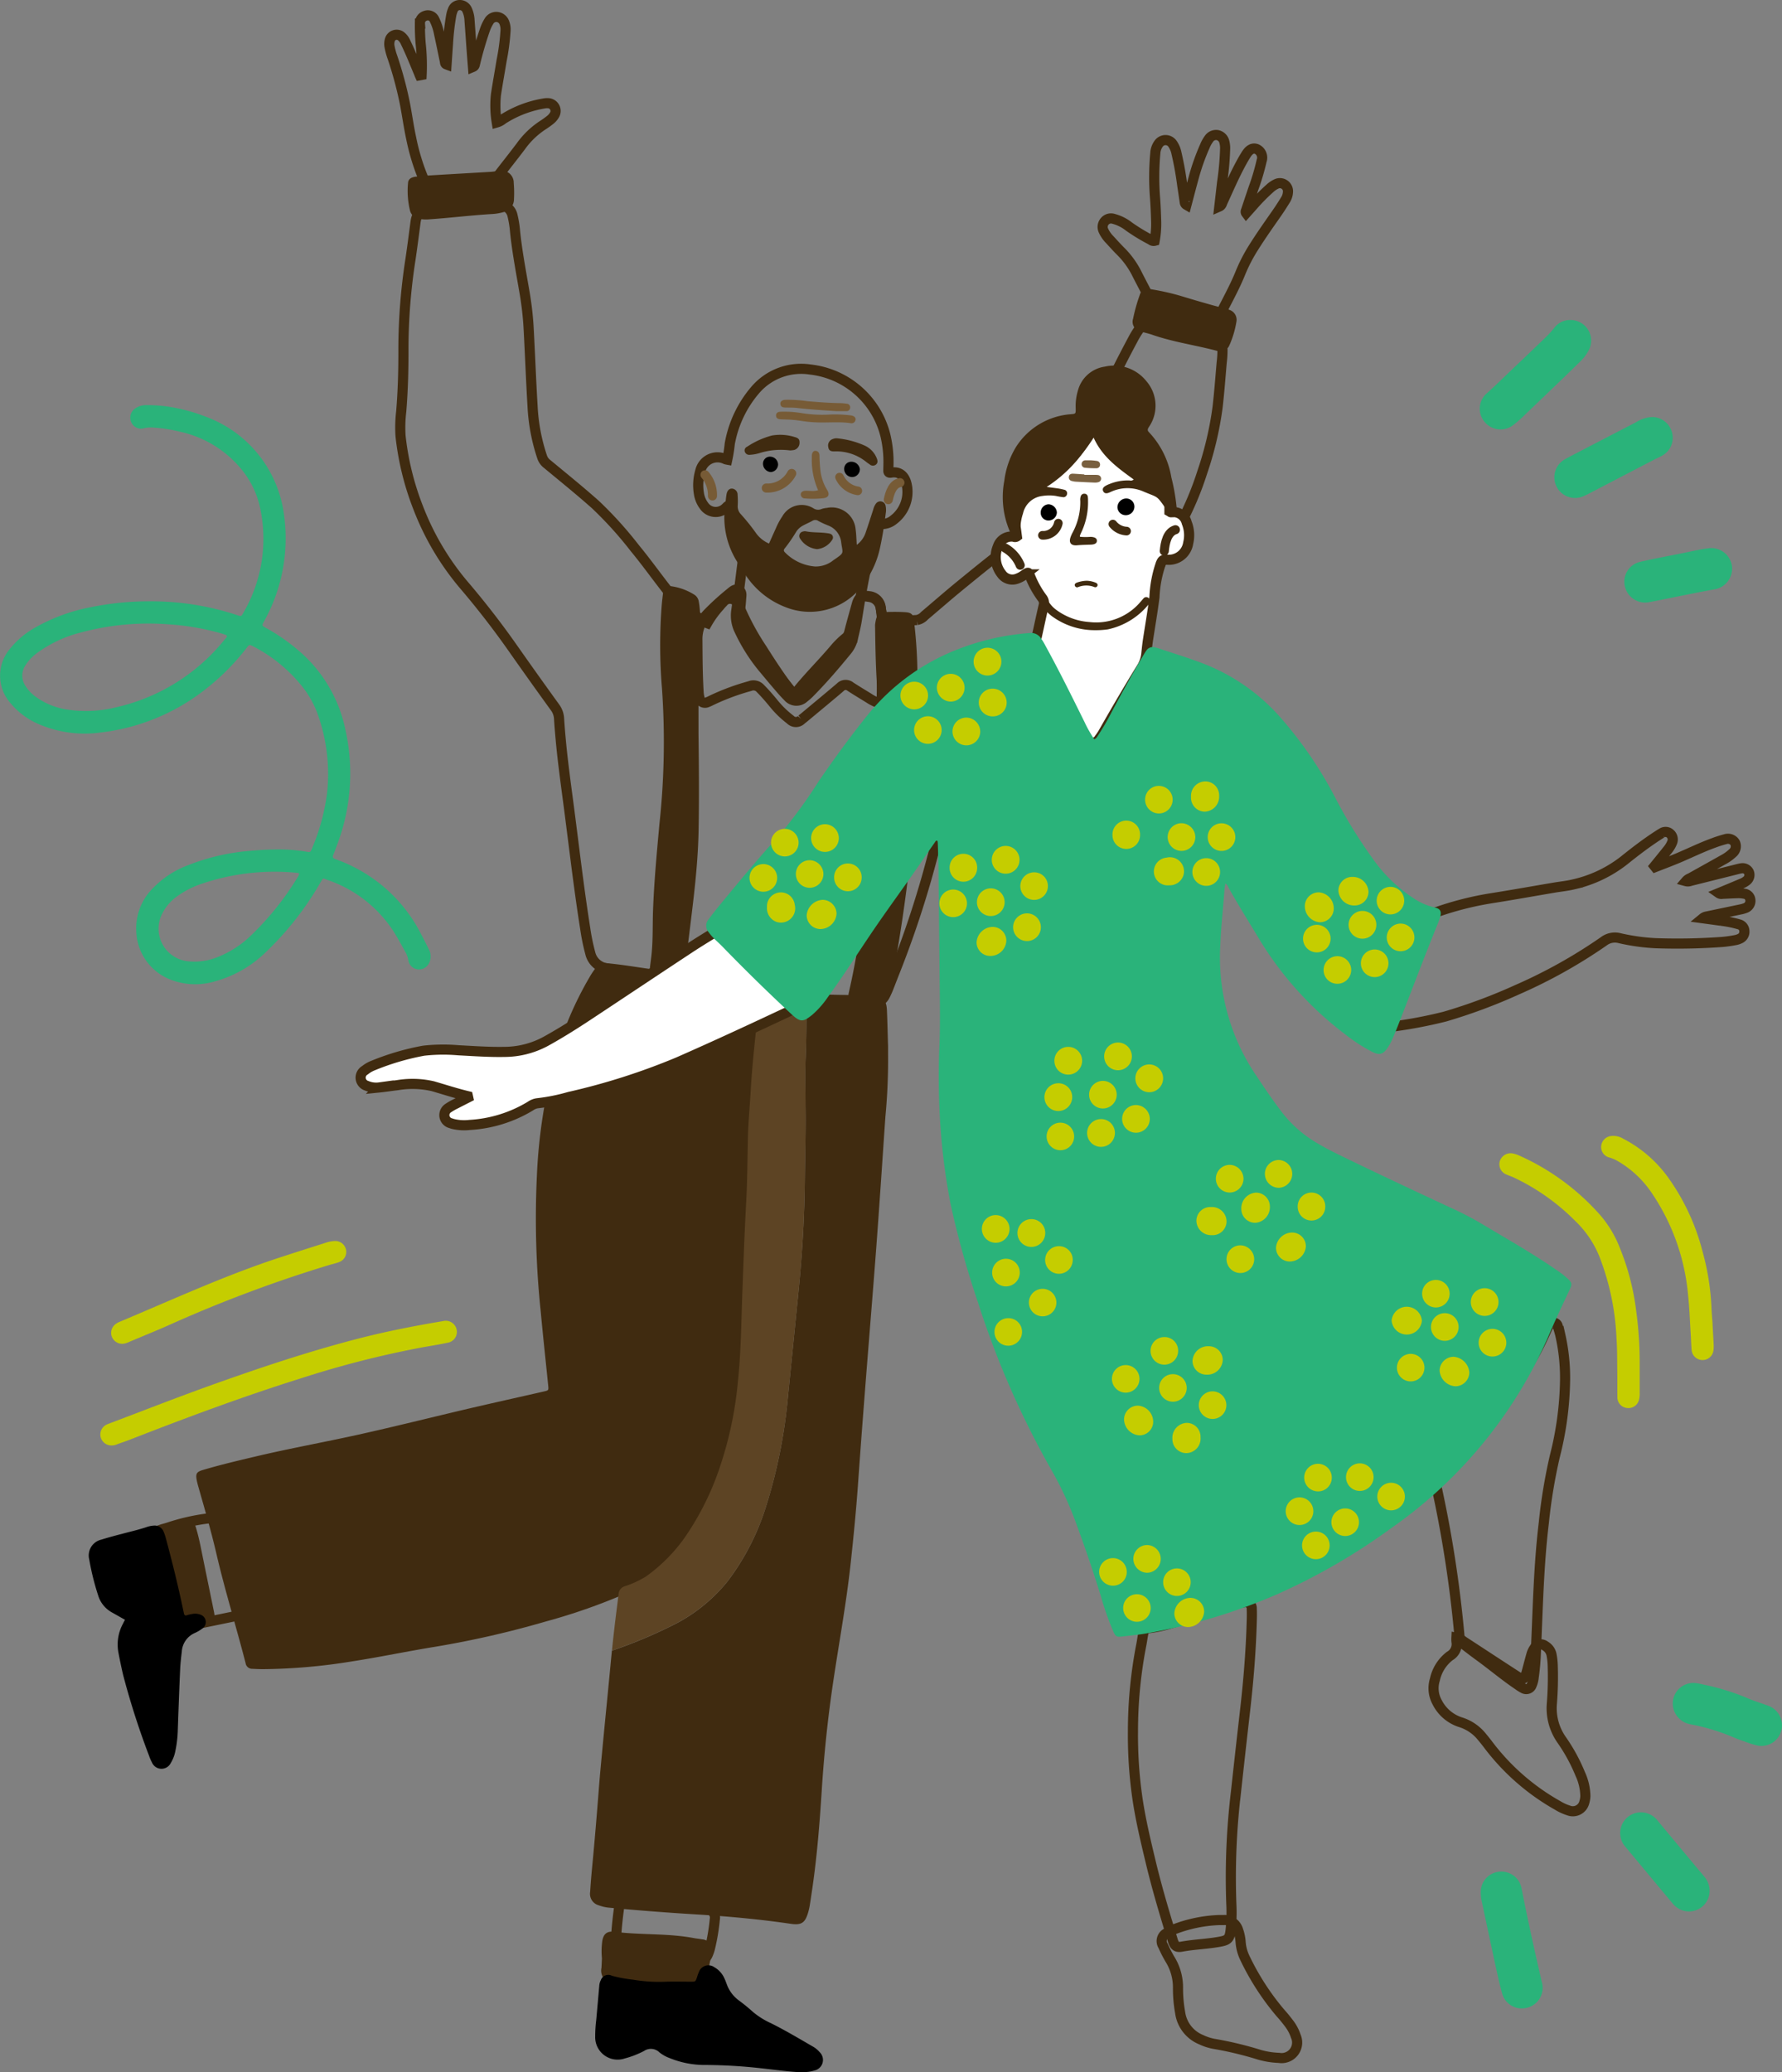 <svg xmlns="http://www.w3.org/2000/svg" width="176.048" height="204.66" viewBox="0 0 176.048 204.66"><rect x="0" y="0" width="176.048" height="204.66" fill="#808080" stroke="none"/><g id="seniors" transform="translate(-76.591 -12.81)"><g id="Groupe_4374" data-name="Groupe 4374" transform="translate(76.591 31.77)"><g id="Groupe_4373" data-name="Groupe 4373"><path id="Trac&#xE9;_7486" data-name="Trac&#xE9; 7486" d="M91.373,111.046A27,27,0,0,1,99.99,112.4c.428.146.444.15.64-.219a14.474,14.474,0,0,0,1.576-10.719,8.952,8.952,0,0,0-1.837-3.544,10.827,10.827,0,0,0-5.992-3.623,14.8,14.8,0,0,0-2.63-.409,3.12,3.12,0,0,0-.916.061,1.05,1.05,0,0,1-1.29-.633,1.092,1.092,0,0,1,.483-1.364,1.835,1.835,0,0,1,1.035-.28,14.241,14.241,0,0,1,3.08.315,17.013,17.013,0,0,1,2.812.84,11.931,11.931,0,0,1,7.654,9.37,16.818,16.818,0,0,1-1.852,10.691c-.024.048-.052.1-.078.143-.222.414-.224.418.184.642a18.6,18.6,0,0,1,3.091,2.122,13.938,13.938,0,0,1,4.749,7.863,19.8,19.8,0,0,1-.809,11.45c-.122.323-.233.649-.37.966-.106.246-.028.358.212.44a14.208,14.208,0,0,1,1.8.77,15.05,15.05,0,0,1,6.646,6.607q.408.769.791,1.551a1.465,1.465,0,0,1,.065,1.214,1.124,1.124,0,0,1-1.09.751,1.064,1.064,0,0,1-1.011-.908,2.418,2.418,0,0,0-.292-.81c-.317-.571-.626-1.147-.963-1.706a12.593,12.593,0,0,0-6.732-5.417c-.5-.181-.412-.24-.7.257a30.5,30.5,0,0,1-5.432,6.91,11.569,11.569,0,0,1-5.008,2.854,6.752,6.752,0,0,1-4.228-.124,5.293,5.293,0,0,1-3.523-4.813,5.567,5.567,0,0,1,1.629-4.257,9.388,9.388,0,0,1,3.53-2.3,21.155,21.155,0,0,1,6.074-1.4c.8-.074,1.592-.123,2.392-.132a16.591,16.591,0,0,1,3.145.208c.424.077.437.069.577-.287a20.6,20.6,0,0,0,1.5-5.495,17.486,17.486,0,0,0-.974-7.926,9.733,9.733,0,0,0-1.681-2.845,14.942,14.942,0,0,0-4.643-3.719c-.374-.194-.379-.194-.647.15a23.074,23.074,0,0,1-4.363,4.314,20.533,20.533,0,0,1-10.027,4.038,11.481,11.481,0,0,1-6.181-.835,7.386,7.386,0,0,1-2.8-2.11,4.085,4.085,0,0,1-.085-5.224,8.6,8.6,0,0,1,2.691-2.26,17.923,17.923,0,0,1,5.348-1.939A28.815,28.815,0,0,1,91.373,111.046Zm7.638,3.416c-.026-.031-.044-.071-.073-.082-.152-.056-.307-.11-.462-.156a24.467,24.467,0,0,0-5.244-.906,25.7,25.7,0,0,0-8.63.8,12.5,12.5,0,0,0-4.316,2.007,4.609,4.609,0,0,0-1.193,1.256,1.816,1.816,0,0,0,.005,2.008,3.908,3.908,0,0,0,1.088,1.131,7.063,7.063,0,0,0,3,1.211,12.537,12.537,0,0,0,5.074-.266,19.133,19.133,0,0,0,10.528-6.651C98.879,114.709,99.006,114.62,99.011,114.461Zm7.122,23.44a1.385,1.385,0,0,0-.166-.037,22.4,22.4,0,0,0-9.333,1.037,9.066,9.066,0,0,0-2.781,1.456,4.639,4.639,0,0,0-1.379,1.853,3.238,3.238,0,0,0,2.712,4.389,6.127,6.127,0,0,0,2.726-.348,10.065,10.065,0,0,0,3.349-2.085,28.461,28.461,0,0,0,4.79-5.962A.4.4,0,0,0,106.133,137.9Z" transform="translate(-76.591 -70.617)" fill="#2ab37a"></path><path id="Trac&#xE9;_7487" data-name="Trac&#xE9; 7487" d="M97.441,283.348a1.1,1.1,0,0,1-1.14-.757,1.082,1.082,0,0,1,.5-1.263,1.557,1.557,0,0,1,.248-.112c3.273-1.236,6.532-2.514,9.825-3.7,4.881-1.752,9.795-3.406,14.821-4.707,2.778-.719,5.588-1.265,8.414-1.74a1.1,1.1,0,0,1,1.337.818,1.081,1.081,0,0,1-.905,1.321c-.85.186-1.711.317-2.568.47a97.6,97.6,0,0,0-11.952,3.059c-5.661,1.775-11.214,3.847-16.738,6-.439.171-.885.324-1.329.481A1.426,1.426,0,0,1,97.441,283.348Z" transform="translate(-86.339 -159.553)" fill="#c5cd00"></path><path id="Trac&#xE9;_7489" data-name="Trac&#xE9; 7489" d="M384.225,258.983q0,1.443,0,2.886a2.463,2.463,0,0,1-.057.648,1.071,1.071,0,0,1-1.21.854,1.051,1.051,0,0,1-.935-1.09c-.014-.871,0-1.742-.013-2.613-.016-1.07,0-2.144-.078-3.21a25.1,25.1,0,0,0-1.695-8.056,10.006,10.006,0,0,0-2.364-3.485,21.406,21.406,0,0,0-6.15-4.337c-.217-.092-.44-.169-.655-.263a1.087,1.087,0,0,1-.659-1.332,1.119,1.119,0,0,1,1.291-.748,2.983,2.983,0,0,1,.618.2,23.422,23.422,0,0,1,7.972,5.844,11.037,11.037,0,0,1,1.981,3.3,24.2,24.2,0,0,1,1.62,6.3A37.13,37.13,0,0,1,384.225,258.983Z" transform="translate(-222.236 -143.274)" fill="#c5cd00"></path><path id="Trac&#xE9;_7491" data-name="Trac&#xE9; 7491" d="M401.308,253.39c.037.652.078,1.3.109,1.957a3.331,3.331,0,0,1-.012.6,1.086,1.086,0,0,1-2.167-.052c-.042-.524-.055-1.051-.088-1.577-.079-1.25-.117-2.5-.253-3.748a21.3,21.3,0,0,0-3.665-10.237,10.175,10.175,0,0,0-3.34-3.073,3.368,3.368,0,0,0-.748-.318,1.066,1.066,0,0,1-.838-1.118,1.1,1.1,0,0,1,.976-1.012,1.891,1.891,0,0,1,1.2.263,12.6,12.6,0,0,1,4.576,4.025,21.779,21.779,0,0,1,3.255,7.085,24.744,24.744,0,0,1,.893,5.632c.019.525.072,1.05.109,1.575Z" transform="translate(-232.123 -141.574)" fill="#c5cd00"></path><path id="Trac&#xE9;_7492" data-name="Trac&#xE9; 7492" d="M120.483,255.4a1.079,1.079,0,0,1,1.091.878,1.061,1.061,0,0,1-.651,1.19c-.352.14-.729.216-1.093.327a132.528,132.528,0,0,0-15.576,5.831c-1.356.608-2.737,1.162-4.106,1.741a1.837,1.837,0,0,1-.622.184,1.1,1.1,0,0,1-1.081-.676,1.078,1.078,0,0,1,.314-1.233,1.711,1.711,0,0,1,.419-.249c5.3-2.221,10.522-4.636,16-6.413q2.146-.7,4.3-1.378A3.237,3.237,0,0,1,120.483,255.4Z" transform="translate(-87.387 -151.794)" fill="#c5cd00"></path><path id="Trac&#xE9;_7493" data-name="Trac&#xE9; 7493" d="M375.505,75a2.032,2.032,0,0,1,1.82,2.9,4.193,4.193,0,0,1-.9,1.217q-1.088,1.066-2.187,2.121-1.628,1.565-3.262,3.123a11.334,11.334,0,0,1-1.142,1.008,2.036,2.036,0,0,1-2.836-.3,2.015,2.015,0,0,1,.224-2.838c.974-.871,1.9-1.8,2.847-2.691s1.889-1.8,2.832-2.708a9.883,9.883,0,0,0,.96-1.036A1.954,1.954,0,0,1,375.505,75Z" transform="translate(-220.328 -62.356)" fill="#2ab37a"></path><path id="Trac&#xE9;_7494" data-name="Trac&#xE9; 7494" d="M368.721,378.918a2.018,2.018,0,0,1,2.02,1.645c.606,3.1,1.29,6.173,2,9.246a2.031,2.031,0,0,1-1.7,2.6,2.007,2.007,0,0,1-2.23-1.5c-.237-.855-.428-1.724-.617-2.591-.47-2.161-.927-4.324-1.392-6.486a4.024,4.024,0,0,1-.09-.918A2.01,2.01,0,0,1,368.721,378.918Z" transform="translate(-220.424 -213.03)" fill="#2ab37a"></path><path id="Trac&#xE9;_7495" data-name="Trac&#xE9; 7495" d="M390.737,94.008a2.035,2.035,0,0,1,2.022,1.5,2.007,2.007,0,0,1-.887,2.264c-.292.18-.616.309-.921.467q-3.112,1.619-6.224,3.24a7.664,7.664,0,0,1-.734.355,2.043,2.043,0,0,1-1.743-3.693c.427-.238.865-.458,1.3-.684q2.823-1.467,5.649-2.93A3.316,3.316,0,0,1,390.737,94.008Z" transform="translate(-227.583 -71.778)" fill="#2ab37a"></path><path id="Trac&#xE9;_7496" data-name="Trac&#xE9; 7496" d="M396.09,367.306a2.081,2.081,0,0,1,1.643.826q1.288,1.547,2.575,3.095.993,1.191,1.989,2.379a2.2,2.2,0,0,1,.559,1.272,2.035,2.035,0,0,1-3.41,1.673,2.886,2.886,0,0,1-.262-.275q-2.317-2.778-4.632-5.559a2.046,2.046,0,0,1,1.539-3.411Z" transform="translate(-233.968 -207.273)" fill="#2ab37a"></path><path id="Trac&#xE9;_7497" data-name="Trac&#xE9; 7497" d="M415.124,346.15a2.031,2.031,0,0,1-2.375,2,8.478,8.478,0,0,1-1.345-.421,10.581,10.581,0,0,1-1.019-.377,20.606,20.606,0,0,0-4.25-1.3,2.112,2.112,0,0,1-1.7-1.427,2.031,2.031,0,0,1,2.113-2.657,5.561,5.561,0,0,1,.8.149,23.3,23.3,0,0,1,4.2,1.273c.689.314,1.424.531,2.138.792a2.077,2.077,0,0,1,1.37,1.434A2.017,2.017,0,0,1,415.124,346.15Z" transform="translate(-239.077 -194.705)" fill="#2ab37a"></path><path id="Trac&#xE9;_7498" data-name="Trac&#xE9; 7498" d="M403.29,119.68a2.064,2.064,0,0,1,2.2,1.891,2.086,2.086,0,0,1-1.829,2.195c-1.746.318-3.484.684-5.225,1.03-.373.074-.746.151-1.12.218a2.059,2.059,0,0,1-2.424-1.58,2.009,2.009,0,0,1,1.523-2.4c1.394-.323,2.8-.578,4.206-.862.621-.126,1.241-.258,1.864-.377C402.75,119.743,403.022,119.717,403.29,119.68Z" transform="translate(-234.373 -84.505)" fill="#2ab37a"></path></g></g><g id="Groupe_4379" data-name="Groupe 4379" transform="translate(85.374 13.31)"><g id="Groupe_4378" data-name="Groupe 4378"><g id="Groupe_4375" data-name="Groupe 4375" transform="translate(0 94.613)"><path id="Trac&#xE9;_7522" data-name="Trac&#xE9; 7522" d="M115.5,318.424a.845.845,0,0,1-.779.986c-1.228.258-2.457.507-3.685.758-.271.055-.541.122-.815.155a.89.89,0,0,1-1.077-.652c-.24-.7-.448-1.406-.646-2.116-.531-1.9-1.048-3.806-1.572-5.709a.747.747,0,0,1,.5-.968c.255-.1.53-.156.793-.242a20.417,20.417,0,0,1,3.766-.879c.824-.1,1.092.049,1.324.864q1.048,3.671,2.092,7.345C115.452,318.141,115.481,318.324,115.5,318.424Z" transform="translate(-100.396 -254.88)" fill="none" stroke="#402b10" stroke-width="1"></path><path id="Trac&#xE9;_7523" data-name="Trac&#xE9; 7523" d="M199.748,384.581a40.41,40.41,0,0,1,4.957.456c.545.1,1.087.21,1.624.343a.861.861,0,0,1,.713,1.022,20.316,20.316,0,0,1-.486,2.889,3.774,3.774,0,0,1-.2.573.935.935,0,0,1-.963.607c-.441-.023-.881-.078-1.321-.124-1.688-.178-3.376-.353-5.062-.541a5.611,5.611,0,0,1-.974-.2.919.919,0,0,1-.76-1.014c.033-1.07.151-2.136.289-3.2a.986.986,0,0,1,1.132-.9C199.05,384.519,199.4,384.555,199.748,384.581Z" transform="translate(-145.208 -291.953)" fill="none" stroke="#402b10" stroke-width="1"></path><path id="Trac&#xE9;_7524" data-name="Trac&#xE9; 7524" d="M194.478,393.306a7.406,7.406,0,0,1,.016-1.555c.085-.812.44-1.164,1.238-1.062,2.6.332,5.247.132,7.837.622.272.051.549.074.821.124a1.01,1.01,0,0,1,.918,1.267,18.069,18.069,0,0,1-.629,2.863c-.084.283-.186.56-.28.84a.694.694,0,0,1-.584.525.587.587,0,0,1-.665-.388c-.1-.267-.287-.245-.489-.239a45.892,45.892,0,0,1-5.478-.217,9.651,9.651,0,0,1-1.587-.238,1.333,1.333,0,0,1-1.162-1.606C194.451,393.91,194.466,393.577,194.478,393.306Z" transform="translate(-143.796 -295.011)" fill="#402b10"></path><path id="Trac&#xE9;_7525" data-name="Trac&#xE9; 7525" d="M110.412,320.523c-.165-.009-.333-.005-.5-.028a1.046,1.046,0,0,1-.928-.757c-.05-.158-.106-.316-.14-.478-.4-1.916-1.066-3.757-1.566-5.645-.075-.285-.144-.572-.223-.856-.1-.362-.123-.734-.548-.955-.32-.166-.287-.652-.024-.922a1.1,1.1,0,0,1,.375-.229,15.121,15.121,0,0,1,2.6-.747c.627-.143,1,.124,1.2.771.3.97.486,1.967.688,2.961.367,1.806.742,3.611,1.109,5.417a2.332,2.332,0,0,1,.055.494.839.839,0,0,1-.722.849.907.907,0,0,1-.165.016C111.218,320.42,110.821,320.543,110.412,320.523Z" transform="translate(-100.093 -254.95)" fill="#402b10"></path><path id="Trac&#xE9;_7526" data-name="Trac&#xE9; 7526" d="M221.387,219.12c-.17,2.433-.331,4.867-.5,7.3-.161,2.3-.322,4.609-.5,6.909-.2,2.6-.409,5.2-.617,7.792s-.409,5.161-.607,7.737q-.256,3.346-.492,6.693c-.184,2.539-.433,5.079-.708,7.613-.442,4.1-1.205,8.151-1.8,12.227q-.738,5.1-1.063,10.249c-.207,3.248-.464,6.491-.934,9.711-.083.566-.165,1.131-.258,1.7a6.124,6.124,0,0,1-.165.7c-.3,1-.663,1.233-1.716,1.081-3.128-.46-6.275-.745-9.425-.934q-4.209-.256-8.4-.648a3.982,3.982,0,0,1-1.132-.244,1.171,1.171,0,0,1-.851-1.329c.05-.828.12-1.661.2-2.489.244-2.516.451-5.042.648-7.562.134-1.753.308-3.5.474-5.244.239-2.5.492-5,.727-7.507.032-.34.065-.676.1-1.017a47.29,47.29,0,0,0,5.8-2.406,16.145,16.145,0,0,0,5.644-4.466,23.974,23.974,0,0,0,3.731-7.217,51.1,51.1,0,0,0,2.213-10.962c.354-3.469.695-6.933,1.044-10.4.377-3.754.6-7.521.63-11.3.023-2.337.106-4.679.064-7.015,0-1.6-.055-3.206.014-4.8.087-2.1.083-4.2.064-6.3,1.206.065,2.411.078,3.616.1a22.337,22.337,0,0,1,3.036.225l.11.014c.957.152,1.164.359,1.205,1.325.051,1.182.074,2.364.111,3.547,0,.244,0,.483,0,.777A59.1,59.1,0,0,1,221.387,219.12Z" transform="translate(-142.699 -203.943)" fill="#402b10"></path><path id="Trac&#xE9;_7527" data-name="Trac&#xE9; 7527" d="M171.057,216.868c.041,2.107-.043,4.213-.064,6.319a100.3,100.3,0,0,1-.633,10.174c-.349,3.121-.689,6.242-1.043,9.362a42.083,42.083,0,0,1-2.212,9.868,20.858,20.858,0,0,1-3.732,6.5,16,16,0,0,1-5.645,4.019,58.447,58.447,0,0,1-8.138,2.87,94.217,94.217,0,0,1-10.9,2.493c-2.753.445-5.482,1.021-8.236,1.448a57.223,57.223,0,0,1-8.823.77c-.351,0-.7-.018-1.053-.035a.65.65,0,0,1-.655-.556c-.929-3.612-2.041-7.174-2.885-10.809-.509-2.195-1.142-4.357-1.757-6.524-.071-.248-.141-.5-.189-.751-.121-.639,0-.818.624-1,1.717-.511,3.46-.919,5.2-1.331,3.378-.8,6.8-1.412,10.183-2.163,3.6-.8,7.184-1.7,10.778-2.545,2.5-.584,5-1.138,7.5-1.708.483-.11.487-.116.437-.612-.245-2.426-.509-4.85-.735-7.277a88.425,88.425,0,0,1-.38-13.4,52.259,52.259,0,0,1,1.866-11.85,33.95,33.95,0,0,1,3.329-7.769,7.65,7.65,0,0,1,.719-1.051.935.935,0,0,1,.872-.354c1.566.139,3.112.41,4.667.621q2.854.386,5.7.859c1.365.226,2.733.445,4.082.761a3.9,3.9,0,0,1,.585.167.892.892,0,0,1,.571.755,2.309,2.309,0,0,1,.015.277c.019,2.716.088,5.43-.04,8.147C171,213.984,171.057,215.427,171.057,216.868Z" transform="translate(-104.442 -200.952)" fill="#402b10"></path><path id="Trac&#xE9;_7528" data-name="Trac&#xE9; 7528" d="M215.629,212.9c-.069,1.6-.014,3.2-.014,4.8.042,2.337-.041,4.678-.064,7.015-.032,3.781-.253,7.548-.63,11.3-.349,3.468-.69,6.932-1.044,10.4a51.1,51.1,0,0,1-2.213,10.962,23.973,23.973,0,0,1-3.731,7.217,16.145,16.145,0,0,1-5.644,4.466,47.3,47.3,0,0,1-5.8,2.406c.147-1.463.322-2.916.506-4.38.05-.4.105-.8.147-1.21a.868.868,0,0,1,.621-.763,9.679,9.679,0,0,0,2.056-.943,16.124,16.124,0,0,0,3.859-3.864,27.6,27.6,0,0,0,3.579-7.287,36.711,36.711,0,0,0,1.675-8.119c.313-2.944.331-5.9.442-8.855s.211-5.911.377-8.864c.115-2.121.12-4.251.17-6.371.037-1.5.18-2.99.267-4.485.125-2.249.359-4.494.6-6.734a11.715,11.715,0,0,0,.01-1.881,6.47,6.47,0,0,1-.005-.943c.042-.428.235-.584.667-.552.607.041,1.215.092,1.822.17.8.105,1.61.17,2.415.211C215.711,208.7,215.716,210.805,215.629,212.9Z" transform="translate(-144.816 -203.564)" fill="#5d4424"></path><path id="Trac&#xE9;_7531" data-name="Trac&#xE9; 7531" d="M213.351,407.831c-1.293-.082-2.574-.263-3.86-.4a51.691,51.691,0,0,0-5.365-.314,9.146,9.146,0,0,1-3.517-.662,3.672,3.672,0,0,1-1.063-.586,1.2,1.2,0,0,0-1.512-.136,9.045,9.045,0,0,1-1.907.74,2.214,2.214,0,0,1-2.92-2.187,12.7,12.7,0,0,1,.1-1.6q.152-1.684.3-3.367a1.422,1.422,0,0,1,.156-.583.779.779,0,0,1,1.1-.427,13.8,13.8,0,0,0,2.065.382,15.564,15.564,0,0,0,3.313.2c.812-.022,1.626,0,2.439,0,.438,0,.437-.01.58-.428a4.63,4.63,0,0,1,.188-.52,1,1,0,0,1,1.517-.488,2.372,2.372,0,0,1,.995,1.086c.1.2.168.409.249.616a3.4,3.4,0,0,0,1.176,1.576,17.569,17.569,0,0,1,1.417,1.156A7.828,7.828,0,0,0,210.585,403c1.408.7,2.755,1.506,4.113,2.291a2.463,2.463,0,0,1,.682.56,1.066,1.066,0,0,1-.5,1.808,3.759,3.759,0,0,1-1.147.166C213.61,407.836,213.48,407.831,213.351,407.831Z" transform="translate(-143.188 -298.286)"></path><path id="Trac&#xE9;_7532" data-name="Trac&#xE9; 7532" d="M97.575,320.449c-.457-.259-.873-.495-1.29-.729a2.862,2.862,0,0,1-1.361-1.68,25.23,25.23,0,0,1-.88-3.545,1.605,1.605,0,0,1,1.195-1.965c.792-.247,1.6-.457,2.4-.664.68-.174,1.36-.341,2.027-.56a2.664,2.664,0,0,1,.756-.16.942.942,0,0,1,.969.6,5.434,5.434,0,0,1,.244.735c.622,2.318,1.2,4.646,1.69,7,.023.108.046.216.069.325.035.175.113.256.309.187a3.136,3.136,0,0,1,.485-.113,1.417,1.417,0,0,1,.817.053.77.77,0,0,1,.221,1.371,3.786,3.786,0,0,1-.76.45,2.143,2.143,0,0,0-1.277,1.812c-.068.587-.139,1.175-.165,1.764-.089,2.012-.162,4.024-.233,6.037a11.37,11.37,0,0,1-.239,2.033,3.514,3.514,0,0,1-.45,1.185,1.023,1.023,0,0,1-1.866-.054,4.477,4.477,0,0,1-.284-.66,77.188,77.188,0,0,1-2.541-7.9c-.183-.753-.336-1.514-.483-2.275a4.3,4.3,0,0,1,.438-2.846C97.423,320.726,97.486,320.614,97.575,320.449Z" transform="translate(-94.01 -255.584)"></path></g><g id="Groupe_4377" data-name="Groupe 4377" transform="translate(29.668)"><g id="Groupe_4376" data-name="Groupe 4376" transform="translate(30.529 35.951)"><path id="Trac&#xE9;_7533" data-name="Trac&#xE9; 7533" d="M216.5,98.047c-.236.057-.318.218-.445.319a1.4,1.4,0,0,1-2.094-.262,2.674,2.674,0,0,1-.5-1.218,4.906,4.906,0,0,1,.132-2.192,1.751,1.751,0,0,1,2.478-1.19,1.125,1.125,0,0,0,.193.053,14.349,14.349,0,0,0,.246-1.562,11.157,11.157,0,0,1,2.5-5.3,5.963,5.963,0,0,1,5.469-2.04,8.635,8.635,0,0,1,7.414,6.531,11.377,11.377,0,0,1,.292,3.024c0,.148-.006.3-.007.443s.065.2.2.191c.019,0,.037,0,.055-.005.978-.178,1.442.48,1.581,1.3a3.446,3.446,0,0,1-1.3,3.343,1.814,1.814,0,0,1-1.176.434c-.327,0-.426.164-.543.427a17.816,17.816,0,0,0-.82,3.1c-.471,1.957-.794,3.944-1.108,5.932-.095.6-.248,1.192-.38,1.787a2.9,2.9,0,0,1-.592,1.236c-1.159,1.416-2.346,2.805-3.631,4.109a5.556,5.556,0,0,1-.617.556,1.093,1.093,0,0,1-1.593-.1c-.392-.389-.748-.817-1.109-1.237-.457-.532-.9-1.074-1.354-1.612a17.363,17.363,0,0,1-2.329-3.692,3.3,3.3,0,0,1-.309-1.935c.287-2.028.521-4.065.793-6.1a1.986,1.986,0,0,0-.33-1.506A7.233,7.233,0,0,1,216.5,98.047Z" transform="translate(-213.396 -84.609)" fill="none" stroke="#402b10" stroke-width="1"></path><path id="Trac&#xE9;_7534" data-name="Trac&#xE9; 7534" d="M222.927,113.45c.235-.524.46-1.027.687-1.529a6.545,6.545,0,0,1,.634-1.165,2.19,2.19,0,0,1,3.089-.775.824.824,0,0,0,.768.06,2.288,2.288,0,0,1,.541-.112,2.366,2.366,0,0,1,2.837,2.108c.069.487.076.982.116,1.54a2.48,2.48,0,0,0,.878-1.216c.255-.751.5-1.506.744-2.26a1.648,1.648,0,0,1,.273-.6.533.533,0,0,1,.538-.208.522.522,0,0,1,.409.407,1.961,1.961,0,0,1,.018.77c-.145,1.154-.324,2.3-.574,3.439a9.125,9.125,0,0,1-2.154,4.191,6.482,6.482,0,0,1-7.215,1.613,8.269,8.269,0,0,1-3.96-3.245c-.233-.354-.452-.719-.682-1.076a8.17,8.17,0,0,1-1.281-5.653c.05-.384.072-.773.138-1.154s.282-.585.564-.563a.6.6,0,0,1,.53.613,8.411,8.411,0,0,1,.014,1.052,1.109,1.109,0,0,0,.3.859,19.987,19.987,0,0,1,1.524,1.9A3.086,3.086,0,0,0,222.927,113.45Zm4.545,2.264a2.756,2.756,0,0,0,1.8-.607c1.159-.8.94-.615.786-1.778a2.006,2.006,0,0,0-1.287-1.663,9.142,9.142,0,0,1-.954-.439.54.54,0,0,0-.612-.017c-.305.172-.632.3-.939.474a1.74,1.74,0,0,0-.647.593,14.781,14.781,0,0,1-1.132,1.642c-.139.166-.118.274.031.417A4.669,4.669,0,0,0,227.472,115.714Z" transform="translate(-215.935 -96.217)" fill="#402b10"></path><path id="Trac&#xE9;_7535" data-name="Trac&#xE9; 7535" d="M226.965,99.021a7.074,7.074,0,0,0-3.061.277,4.056,4.056,0,0,1-.923.156.463.463,0,0,1-.484-.295.4.4,0,0,1,.227-.505,8.187,8.187,0,0,1,2.452-1.106,4.784,4.784,0,0,1,2.236.147c.392.1.5.248.491.561a.734.734,0,0,1-.509.714A2.484,2.484,0,0,1,226.965,99.021Z" transform="translate(-217.894 -90.986)" fill="#402b10"></path><path id="Trac&#xE9;_7536" data-name="Trac&#xE9; 7536" d="M239.682,98.162a8.733,8.733,0,0,1,2.773.72,2.312,2.312,0,0,1,1.192,1.244c.086.214.139.434-.051.615a.48.48,0,0,1-.655-.008c-.092-.061-.184-.122-.272-.189a4.721,4.721,0,0,0-3.165-1.086c-.442.021-.6-.115-.644-.439a.67.67,0,0,1,.454-.785A.985.985,0,0,1,239.682,98.162Z" transform="translate(-226.015 -91.328)" fill="#402b10"></path><path id="Trac&#xE9;_7537" data-name="Trac&#xE9; 7537" d="M229.878,92.96a11.2,11.2,0,0,1,1.264.131,12.969,12.969,0,0,0,2.589.159,12.326,12.326,0,0,1,2.318.076c.32.048.5.222.447.445a.4.4,0,0,1-.507.314c-1.14-.159-2.284-.019-3.424-.077a12.92,12.92,0,0,1-1.483-.152,11.363,11.363,0,0,0-1.43-.128c-.2-.008-.406-.009-.608-.026-.224-.018-.4-.113-.4-.368s.182-.357.4-.371C229.325,92.948,229.6,92.96,229.878,92.96Z" transform="translate(-220.957 -88.747)" fill="#775b36"></path><path id="Trac&#xE9;_7538" data-name="Trac&#xE9; 7538" d="M235.051,91.733c-1.309-.078-2.615-.163-3.917-.314-.383-.044-.773-.032-1.161-.04-.244-.005-.447-.064-.48-.346-.027-.232.151-.394.477-.42a13.634,13.634,0,0,1,2.206.141c1.048.088,2.1.172,3.148.188a5.077,5.077,0,0,1,.716.058.357.357,0,0,1,.342.421.35.35,0,0,1-.392.31C235.678,91.736,235.364,91.733,235.051,91.733Z" transform="translate(-221.375 -87.579)" fill="#775b36"></path><path id="Trac&#xE9;_7539" data-name="Trac&#xE9; 7539" d="M235.2,104.512a7.3,7.3,0,0,1-.621-3.155c0-.092-.005-.185,0-.276.024-.293.164-.474.374-.455.27.024.373.215.383.459a14.657,14.657,0,0,0,.1,1.543,4.682,4.682,0,0,0,.656,1.86c.277.439.138.758-.371.815a9.164,9.164,0,0,1-1.822.019.4.4,0,0,1-.413-.369c-.019-.21.164-.372.444-.386.2-.01.4.015.608.015A1.729,1.729,0,0,0,235.2,104.512Z" transform="translate(-223.357 -92.549)" fill="#775b36"></path><path id="Trac&#xE9;_7540" data-name="Trac&#xE9; 7540" d="M241.994,103.451a.69.69,0,0,1,.712-.688.841.841,0,0,1,.836.729.773.773,0,0,1-.76.784A.8.8,0,0,1,241.994,103.451Z" transform="translate(-227.574 -93.61)"></path><path id="Trac&#xE9;_7541" data-name="Trac&#xE9; 7541" d="M227.578,102.536a.77.77,0,0,1-.725.749.827.827,0,0,1-.764-.792.688.688,0,0,1,.715-.73A.8.8,0,0,1,227.578,102.536Z" transform="translate(-219.689 -93.113)"></path><path id="Trac&#xE9;_7542" data-name="Trac&#xE9; 7542" d="M234.949,118.142a2.231,2.231,0,0,1-1.681-1.044.447.447,0,0,1,.29-.695.6.6,0,0,1,.273-.021c.708.142,1.435.08,2.145.191a1.125,1.125,0,0,1,.269.054.379.379,0,0,1,.2.586A2,2,0,0,1,234.949,118.142Z" transform="translate(-223.206 -100.358)" fill="#402b10"></path></g><path id="Trac&#xE9;_7543" data-name="Trac&#xE9; 7543" d="M185.335,93.724a9.37,9.37,0,0,1,1.211-1.664,4.221,4.221,0,0,1,.369-.413.837.837,0,0,1,1.456.217,3.306,3.306,0,0,1,.2.4,25.587,25.587,0,0,0,2.2,4.028c.866,1.377,1.765,2.731,2.735,4.037.109.147.225.29.33.425.2,0,.265-.158.352-.267,1.193-1.485,2.557-2.819,3.781-4.278a8.12,8.12,0,0,1,1.07-1.044.976.976,0,0,0,.329-.553c.238-.93.5-1.855.756-2.779.193-.689.544-.866,1.251-.7a1.311,1.311,0,0,1,1.112,1.148c.056.346.131.69.174,1.038.028.228.118.335.355.3,1.008-.144,2.027-.134,3.041-.206a1.338,1.338,0,0,0,.754-.431c1.131-.951,2.242-1.928,3.385-2.865,1.458-1.194,2.918-2.387,4.416-3.53a16.04,16.04,0,0,0,3.9-4.207,96.316,96.316,0,0,0,5.794-10.527q1.46-3.109,3.082-6.14a8.646,8.646,0,0,1,.6-.993,1.054,1.054,0,0,1,1.351-.461,50.234,50.234,0,0,0,5.06,1.212,10.889,10.889,0,0,1,1.119.316.988.988,0,0,1,.726,1A9.984,9.984,0,0,1,236.165,68c-.126,1.454-.234,2.909-.4,4.359a33.558,33.558,0,0,1-1.537,6.513,30.188,30.188,0,0,1-2.054,4.9c-1.211,2.284-2.221,4.674-3.564,6.888a32.5,32.5,0,0,1-5.152,6.706c-.693.667-1.42,1.294-2.175,1.891a112.81,112.81,0,0,1-10.053,7.275c-.454.284-.9.581-1.379.824a.88.88,0,0,0-.515.771,45.772,45.772,0,0,1-.875,5.074,98.7,98.7,0,0,1-4.582,14.916c-.22.549-.426,1.1-.645,1.651-.089.222-.189.441-.295.656a1.476,1.476,0,0,1-1.477.874c-.814-.02-1.622-.1-2.43-.19-1.928-.207-3.857-.407-5.769-.743-1.491-.263-2.981-.53-4.483-.731-1.849-.247-3.707-.422-5.56-.641-2.218-.263-4.452-.412-6.643-.882-.433-.093-.86-.214-1.29-.319a1.956,1.956,0,0,1-1.5-1.473,20.593,20.593,0,0,1-.5-2.441c-.622-3.922-1.076-7.867-1.589-11.8-.291-2.234-.608-4.465-.817-6.709-.069-.736-.132-1.472-.177-2.21a2.048,2.048,0,0,0-.4-1.119q-2.08-2.874-4.119-5.777-2.212-3.159-4.706-6.1a26.493,26.493,0,0,1-4.66-7.753,27.54,27.54,0,0,1-1.777-7.183,13.218,13.218,0,0,1,.065-2.38c.177-2.1.228-4.206.219-6.313a58.053,58.053,0,0,1,.695-8.721c.181-1.224.339-2.451.5-3.678.1-.785.392-1.08,1.185-1.1,1.538-.035,3.049-.308,4.571-.482.7-.08,1.4-.117,2.1-.169a2.262,2.262,0,0,1,.713.074,1.293,1.293,0,0,1,1.01.99,10.177,10.177,0,0,1,.256,1.584c.216,2.1.622,4.164.973,6.239a30.765,30.765,0,0,1,.379,3.525c.132,2.509.229,5.02.379,7.529a18.534,18.534,0,0,0,.946,4.993,1.409,1.409,0,0,0,.465.66c1.608,1.33,3.233,2.643,4.793,4.028a37.879,37.879,0,0,1,3.9,4.313c1.2,1.453,2.288,3,3.462,4.47a6.024,6.024,0,0,0,1.188,1.152c.629.454,1.236.937,1.855,1.407A2.247,2.247,0,0,0,185.335,93.724Z" transform="translate(-153.923 -32.677)" fill="none" stroke="#402b10" stroke-width="1"></path><path id="Trac&#xE9;_7544" data-name="Trac&#xE9; 7544" d="M300.923,45.655c.241-.912.466-1.786.706-2.657a21.43,21.43,0,0,1,1.107-3.131,3.236,3.236,0,0,1,.4-.725.845.845,0,0,1,.864-.378.893.893,0,0,1,.668.674,2.42,2.42,0,0,1,.073.714,28.1,28.1,0,0,1-.3,3.31c-.086.769-.177,1.538-.271,2.356.23-.1.254-.294.322-.441.531-1.158,1.035-2.33,1.626-3.46.222-.425.453-.848.71-1.252.324-.51.674-.669,1.039-.522a.938.938,0,0,1,.479,1.172,22.5,22.5,0,0,1-.822,2.759q-.363,1.076-.722,2.153a.23.23,0,0,0,.02.247l.7-.785a18.426,18.426,0,0,1,1.635-1.656,2.433,2.433,0,0,1,.637-.437.8.8,0,0,1,1.156.8,1.584,1.584,0,0,1-.258.782c-.271.44-.55.876-.846,1.3-.771,1.106-1.551,2.207-2.27,3.35a16.109,16.109,0,0,0-1.324,2.554c-.477,1.183-1.08,2.307-1.662,3.441a1.376,1.376,0,0,1-1.483.815,14.1,14.1,0,0,1-1.582-.27c-.978-.194-1.959-.372-2.939-.554a1.851,1.851,0,0,1-1.388-1.073c-.359-.729-.746-1.444-1.113-2.168a8.543,8.543,0,0,0-1.584-2.258c-.394-.389-.767-.8-1.14-1.211a3.1,3.1,0,0,1-.633-.9.852.852,0,0,1,.13-.935.807.807,0,0,1,.861-.236,4.158,4.158,0,0,1,1.526.765,18.576,18.576,0,0,0,2.177,1.32.385.385,0,0,0,.359.083,9.389,9.389,0,0,0,.152-1.833c-.025-.85-.057-1.7-.125-2.547a26.1,26.1,0,0,1,.037-4.263,1.749,1.749,0,0,1,.321-.931.829.829,0,0,1,1.37-.019,2.493,2.493,0,0,1,.406.964,31.823,31.823,0,0,1,.567,3.161c.085.548.162,1.1.244,1.644A.34.34,0,0,0,300.923,45.655Z" transform="translate(-222.161 -25.92)" fill="none" stroke="#402b10" stroke-width="1"></path><path id="Trac&#xE9;_7545" data-name="Trac&#xE9; 7545" d="M156.031,20.6a19.99,19.99,0,0,0-.078-3.52q-.079-.968-.067-1.938a.749.749,0,0,1,.52-.768.712.712,0,0,1,.923.4,5.334,5.334,0,0,1,.446,1.365c.2.9.38,1.806.57,2.709.025.118,0,.266.17.329.05-.739.1-1.469.152-2.2a23.443,23.443,0,0,1,.309-2.64,2.521,2.521,0,0,1,.154-.529.729.729,0,0,1,.674-.5.79.79,0,0,1,.745.488,2.8,2.8,0,0,1,.236,1.02c.075,1.013.145,2.026.219,3.039.038.515.079,1.03.121,1.564.186-.078.179-.234.217-.364a34.808,34.808,0,0,1,.977-3.347,4.247,4.247,0,0,1,.384-.8.838.838,0,0,1,.789-.424.864.864,0,0,1,.739.588,1.853,1.853,0,0,1,.108.817,21.955,21.955,0,0,1-.386,2.908c-.184,1.129-.392,2.255-.561,3.387a10.339,10.339,0,0,0,.084,2.723,1.659,1.659,0,0,0,.609-.324,10.8,10.8,0,0,1,4.057-1.555,1.546,1.546,0,0,1,.386-.027.766.766,0,0,1,.654,1.154,1.709,1.709,0,0,1-.477.533,7.554,7.554,0,0,1-.631.451,8.214,8.214,0,0,0-2.229,2.132c-.711.944-1.451,1.866-2.169,2.805a1.754,1.754,0,0,1-.989.669,27.8,27.8,0,0,1-5.152.686,1.118,1.118,0,0,1-1.207-.753,21.443,21.443,0,0,1-1.309-4.223c-.235-1.1-.393-2.218-.6-3.323a37.264,37.264,0,0,0-1.245-4.65,6.6,6.6,0,0,1-.3-1.121,1.322,1.322,0,0,1,.025-.549.7.7,0,0,1,1.167-.382,1.562,1.562,0,0,1,.411.583c.488,1,.893,2.027,1.322,3.049C155.867,20.247,155.951,20.423,156.031,20.6Z" transform="translate(-152.85 -13.31)" fill="none" stroke="#402b10" stroke-width="1"></path><path id="Trac&#xE9;_7546" data-name="Trac&#xE9; 7546" d="M231.669,134.515c0,1.053,0,2.106,0,3.158a2.4,2.4,0,0,1-.1.766.568.568,0,0,1-.856.4,3.76,3.76,0,0,1-.53-.3c-.614-.377-1.231-.747-1.834-1.14a.731.731,0,0,0-1,.059c-1.039.887-2.095,1.756-3.144,2.631-.227.189-.451.383-.687.56a.753.753,0,0,1-1.1.011,9.566,9.566,0,0,1-1.7-1.663c-.4-.485-.809-.959-1.253-1.405a.921.921,0,0,0-1.044-.249,22.776,22.776,0,0,0-3.883,1.451,2.029,2.029,0,0,1-.3.134.546.546,0,0,1-.8-.423,2.893,2.893,0,0,1-.089-.6c-.1-1.7-.108-3.4-.118-5.1a3.6,3.6,0,0,1,1.044-2.652,25.14,25.14,0,0,1,2.213-2.011c.234-.191.486-.453.837-.267.328.175.252.508.229.795a13.9,13.9,0,0,1-.165,1.485,1.894,1.894,0,0,0,.327,1.524c.626.868,1.247,1.742,1.907,2.585.991,1.265,2.012,2.506,3.024,3.753.339.417.358.422.692.038q2.308-2.655,4.606-5.319a3.382,3.382,0,0,0,.688-1.495c.16-.683.308-1.368.462-2.052.148-.65.4-.835,1.064-.725a1.266,1.266,0,0,1,1.191,1.179,35.6,35.6,0,0,1,.282,3.588c.007.425,0,.85,0,1.274Z" transform="translate(-182.786 -70.083)" fill="none" stroke="#402b10" stroke-width="1"></path><path id="Trac&#xE9;_7547" data-name="Trac&#xE9; 7547" d="M158.67,50.567a4.008,4.008,0,0,1-1-.029,1.113,1.113,0,0,1-.96-.813,8.252,8.252,0,0,1-.2-2.749c.025-.374.3-.567.8-.623.532-.06,1.066-.1,1.6-.134,1.918-.116,3.836-.223,5.753-.338.276-.017.55-.067.826-.09a1.189,1.189,0,0,1,1.463,1.191,11.219,11.219,0,0,1,.025,1.6,1.3,1.3,0,0,1-1.04,1.277,5.03,5.03,0,0,1-1.2.193C162.714,50.175,160.7,50.425,158.67,50.567Z" transform="translate(-154.651 -29.409)" fill="#402b10"></path><path id="Trac&#xE9;_7548" data-name="Trac&#xE9; 7548" d="M308.773,72.148a9.479,9.479,0,0,1-.695,2.328.967.967,0,0,1-1.2.552c-2.137-.57-4.341-.867-6.437-1.6-.364-.128-.749-.2-1.116-.318a.973.973,0,0,1-.758-1.269,16.8,16.8,0,0,1,.658-2.342.829.829,0,0,1,1.055-.571,24.435,24.435,0,0,1,2.914.646c1.517.46,3.037.91,4.575,1.3a2.446,2.446,0,0,1,.316.1A1.034,1.034,0,0,1,308.773,72.148Z" transform="translate(-225.076 -40.871)" fill="#402b10"></path><path id="Trac&#xE9;_7549" data-name="Trac&#xE9; 7549" d="M249.392,145.006c-.152,3.1-.189,6.206-.321,9.307-.082,1.938-.321,3.866-.577,5.789-.412,3.094-.91,6.175-1.512,9.238a5.123,5.123,0,0,1-.229.912.739.739,0,0,1-.716.516,16.766,16.766,0,0,1-2.652-.165c-.5-.075-.631-.35-.519-.844a74.742,74.742,0,0,0,1.693-11.383c.245-3.538.4-7.082.7-10.618.128-1.564.087-3.14.193-4.707a31.8,31.8,0,0,0,.168-4.093c-.108-1.771-.135-3.545-.159-5.318a1.55,1.55,0,0,1,0-.221c.137-1.019.314-1.222,1.256-1.242.572-.013,1.147-.016,1.717.022.635.042.8.226.869.855a46.3,46.3,0,0,1,.259,8.354C249.477,142.6,249.444,143.806,249.392,145.006Z" transform="translate(-197.459 -72.237)" fill="#402b10"></path><path id="Trac&#xE9;_7550" data-name="Trac&#xE9; 7550" d="M208.694,141.641c.041,3.293.069,6.432.01,9.574-.042,2.257-.242,4.5-.5,6.738-.23,1.981-.477,3.96-.726,5.939-.062.494-.147.986-.244,1.475-.088.444-.257.59-.71.641a2.519,2.519,0,0,1-1.149-.1,3.076,3.076,0,0,0-.915-.2c-.5-.021-.64-.193-.587-.705.049-.477.121-.952.173-1.429.164-1.509.1-3.027.161-4.541.108-2.844.376-5.675.635-8.508a75.4,75.4,0,0,0,.243-13.334,51.68,51.68,0,0,1-.037-8.03c.036-.515.1-1.03.168-1.542.054-.423.193-.565.624-.52a5.743,5.743,0,0,1,2.479.878.977.977,0,0,1,.4.642,7.815,7.815,0,0,1,.126,1.211,37.59,37.59,0,0,1-.056,5.15C208.662,137.249,208.7,139.521,208.694,141.641Z" transform="translate(-178.139 -69.719)" fill="#402b10"></path></g></g><path id="Trac&#xE9;_7551" data-name="Trac&#xE9; 7551" d="M214.724,105.32a3.061,3.061,0,0,1,.735,2.088" transform="translate(-153.857 -58.926)" fill="none" stroke="#775b36" stroke-linecap="round" stroke-miterlimit="10" stroke-width="0.896"></path><path id="Trac&#xE9;_7552" data-name="Trac&#xE9; 7552" d="M251.786,106.857c-.711.126-1,.973-1.148,1.681" transform="translate(-171.663 -59.688)" fill="none" stroke="#775b36" stroke-linecap="round" stroke-miterlimit="10" stroke-width="0.896"></path><path id="Trac&#xE9;_7553" data-name="Trac&#xE9; 7553" d="M226.731,106.5a2.7,2.7,0,0,0,2.511-1.443" transform="translate(-159.81 -58.798)" fill="none" stroke="#775b36" stroke-linecap="round" stroke-miterlimit="10" stroke-width="0.896"></path><path id="Trac&#xE9;_7554" data-name="Trac&#xE9; 7554" d="M241.079,105.777a2.385,2.385,0,0,0,1.806,1.354" transform="translate(-166.923 -59.153)" fill="none" stroke="#775b36" stroke-linecap="round" stroke-miterlimit="10" stroke-width="0.852"></path></g><g id="Groupe_4388" data-name="Groupe 4388" transform="translate(112.22 48.94)"><g id="Groupe_4387" data-name="Groupe 4387"><g id="Groupe_4386" data-name="Groupe 4386"><path id="Trac&#xE9;_7555" data-name="Trac&#xE9; 7555" d="M373.972,178.742c.735-.288,1.475-.564,2.2-.867,1.192-.5,2.351-1.075,3.567-1.516a11.766,11.766,0,0,1,1.159-.37.815.815,0,0,1,.965.353.855.855,0,0,1-.232,1.006,4.42,4.42,0,0,1-.994.7c-1.061.6-2.128,1.189-3.191,1.785a1.04,1.04,0,0,0-.435.3.724.724,0,0,0,.467-.03l4.4-1.1c.2-.049.393-.106.593-.136a.7.7,0,0,1,.748.355.718.718,0,0,1-.2.852,1.985,1.985,0,0,1-.577.325c-.714.3-1.428.6-2.194.914a.455.455,0,0,0,.37.07c.517-.021,1.033-.053,1.55-.065a2.917,2.917,0,0,1,.606.057.671.671,0,0,1,.594.571.753.753,0,0,1-.431.82,2.906,2.906,0,0,1-.583.168c-1.1.233-2.2.46-3.307.691a.814.814,0,0,0-.374.172q.9.122,1.8.245a11.017,11.017,0,0,1,1.79.361.693.693,0,0,1,.518.652.74.74,0,0,1-.452.759,1.671,1.671,0,0,1-.419.137,12.132,12.132,0,0,1-1.314.186,61.04,61.04,0,0,1-6.592.124,20.423,20.423,0,0,1-3.562-.5,1.81,1.81,0,0,0-1.55.313,50.136,50.136,0,0,1-8.546,4.776,53.981,53.981,0,0,1-7.157,2.661,45.408,45.408,0,0,1-5.55,1.032.861.861,0,0,1-1.029-1.065,6.283,6.283,0,0,1,.224-.8c.832-2.642,1.886-5.206,2.741-7.84a1.157,1.157,0,0,1,.57-.716c.278-.144.557-.291.847-.407a31.035,31.035,0,0,1,6.7-1.879c2.1-.33,4.187-.706,6.281-1.06.637-.108,1.285-.17,1.912-.32a12.529,12.529,0,0,0,5.015-2.371c1.066-.857,2.15-1.689,3.3-2.436.139-.09.277-.184.423-.263a.664.664,0,0,1,.824.06.753.753,0,0,1,.2.862,2.881,2.881,0,0,1-.494.8c-.411.519-.833,1.032-1.251,1.546Z" transform="translate(-246.08 -129.237)" fill="none" stroke="#402b10" stroke-width="1"></path><g id="Groupe_4380" data-name="Groupe 4380" transform="translate(62.746)"><path id="Trac&#xE9;_7556" data-name="Trac&#xE9; 7556" d="M273.778,106.725c-.038-.283-.071-.591-.123-.895a3.04,3.04,0,0,1,.6-2.449,8.334,8.334,0,0,1,2.238-2.047,15.751,15.751,0,0,0,4.305-4.412,7.439,7.439,0,0,1,.519-.718.71.71,0,0,1,1.277.2c.109.234.2.478.292.718a6.631,6.631,0,0,0,3.056,3.454,10.6,10.6,0,0,0,1.659.76,1.66,1.66,0,0,1,1.249,1.691c0,.423,0,.845,0,1.232.088.051.118.084.147.083a1.362,1.362,0,0,1,1.559,1.033,3.292,3.292,0,0,1,.146,2.011,1.937,1.937,0,0,1-2.166,1.635c-.338-.017-.415.1-.534.375a11.539,11.539,0,0,0-.631,3.3c-.173,1.394-.412,2.776-.627,4.162-.071.456-.121.915-.167,1.375a3.263,3.263,0,0,1-.45,1.411c-1.3,2.108-2.547,4.244-3.772,6.395a4.806,4.806,0,0,1-.428.646.875.875,0,0,1-1.525,0,2.5,2.5,0,0,1-.252-.365c-1.081-2-2.313-3.911-3.307-5.956-.4-.829-.758-1.683-1.131-2.527a1.325,1.325,0,0,1-.049-.866c.261-1.133.494-2.274.759-3.406a.82.82,0,0,0-.152-.765,9.372,9.372,0,0,1-1.2-2.178c-.151-.371-.166-.375-.5-.146a2.841,2.841,0,0,1-.771.426,1.3,1.3,0,0,1-1.532-.465,2.675,2.675,0,0,1-.366-2.723,1.409,1.409,0,0,1,1.573-.953A.3.3,0,0,0,273.778,106.725Z" transform="translate(-271.693 -89.879)" fill="#fff" stroke="#402b10" stroke-width="1"></path><path id="Trac&#xE9;_7557" data-name="Trac&#xE9; 7557" d="M281.987,90.945a13.42,13.42,0,0,1-4.586,4.988c.453.06.769.1,1.082.145a5.8,5.8,0,0,1,.65.133.351.351,0,0,1,.282.415.363.363,0,0,1-.446.312,6.314,6.314,0,0,1-.654-.113,4.292,4.292,0,0,0-1.32,0,2.217,2.217,0,0,0-1.932,1.733,4.938,4.938,0,0,0-.237,2.022,2.669,2.669,0,0,1,.014.276.343.343,0,0,1-.228.345.4.4,0,0,1-.454-.11,1.468,1.468,0,0,1-.246-.43,8.584,8.584,0,0,1-.694-5.346,8.379,8.379,0,0,1,1.122-3.276,7.018,7.018,0,0,1,5.439-3.285c.49-.042.5-.038.49-.561a5.325,5.325,0,0,1,.226-1.8,3.21,3.21,0,0,1,2.63-2.336,4.09,4.09,0,0,1,4.128,1.433,3.7,3.7,0,0,1,.244,4.53c-.132.206-.165.342.021.521a8.546,8.546,0,0,1,2.2,4.449,19.315,19.315,0,0,1,.5,2.778c.025.3.132.674-.258.819s-.559-.184-.738-.438c-1.017-1.437-.744-1.115-2.29-1.773a3.9,3.9,0,0,0-3.071-.007c-.12.047-.234.111-.356.152-.212.072-.415.06-.522-.168s.021-.392.207-.508a2.241,2.241,0,0,1,.4-.192,4.792,4.792,0,0,1,2-.359A.44.44,0,0,0,286,95.2C284.427,94.055,282.834,92.935,281.987,90.945Z" transform="translate(-272.373 -83.973)" fill="#402b10"></path><path id="Trac&#xE9;_7558" data-name="Trac&#xE9; 7558" d="M286.107,132.547a7.15,7.15,0,0,1-4.356-1.437c-.2-.162-.386-.342-.573-.52a.7.7,0,0,1-.219-.377.376.376,0,0,1,.153-.438.336.336,0,0,1,.487.1,2.938,2.938,0,0,0,.614.631,6.209,6.209,0,0,0,3.32,1.236,5.723,5.723,0,0,0,5.041-1.991c.1-.106.191-.225.291-.332a.352.352,0,0,1,.5-.06.36.36,0,0,1,.115.448.886.886,0,0,1-.173.279,7.1,7.1,0,0,1-3.954,2.38A8.141,8.141,0,0,1,286.107,132.547Z" transform="translate(-276.28 -106.437)" fill="#402b10"></path><path id="Trac&#xE9;_7559" data-name="Trac&#xE9; 7559" d="M287.213,113.274a6.22,6.22,0,0,0,1.039.007c.418.012.63.138.631.384s-.206.375-.627.386c-.443.012-.884.023-1.327.063-.622.056-.853-.274-.628-.857a3.672,3.672,0,0,1,.183-.4,6.31,6.31,0,0,0,.758-3.141.96.96,0,0,1,.064-.488.35.35,0,0,1,.358-.207.325.325,0,0,1,.316.263,2,2,0,0,1,.027.385,6.937,6.937,0,0,1-.663,3.168c-.047.1-.092.2-.131.3A.492.492,0,0,0,287.213,113.274Z" transform="translate(-278.894 -96.389)" fill="#402b10"></path><path id="Trac&#xE9;_7560" data-name="Trac&#xE9; 7560" d="M288.313,122.325c.386,0,.772,0,1.158,0,.273,0,.529.031.622.336s-.121.49-.341.623a2.811,2.811,0,0,1-2.127.315,3.992,3.992,0,0,1-.769-.3.5.5,0,0,1-.352-.56c.052-.3.286-.36.54-.364.423-.007.846,0,1.269,0Z" transform="translate(-279.032 -102.986)" fill="#fff"></path><path id="Trac&#xE9;_7561" data-name="Trac&#xE9; 7561" d="M288.35,126.072a2.525,2.525,0,0,1,.866.185c.17.066.232.176.192.3a.228.228,0,0,1-.329.129,2.193,2.193,0,0,0-1.569.007.233.233,0,0,1-.333-.124c-.051-.123.011-.237.18-.306A3.128,3.128,0,0,1,288.35,126.072Z" transform="translate(-279.361 -104.845)" fill="#402b10"></path><path id="Trac&#xE9;_7562" data-name="Trac&#xE9; 7562" d="M287.542,105.221c.331,0,.662,0,.992,0a2.887,2.887,0,0,1,.33.014.361.361,0,0,1,.029.716,1.326,1.326,0,0,1-.382.032q-.91-.036-1.819-.088a1.764,1.764,0,0,1-.379-.067.359.359,0,0,1-.306-.4c.025-.256.206-.332.431-.321.368.018.734.046,1.1.07Z" transform="translate(-278.789 -94.452)" fill="#796040"></path><path id="Trac&#xE9;_7563" data-name="Trac&#xE9; 7563" d="M296.444,109.958a.8.8,0,0,1,.764.849.85.85,0,0,1-.9.8.812.812,0,0,1-.774-.79A.876.876,0,0,1,296.444,109.958Z" transform="translate(-283.514 -96.855)"></path><path id="Trac&#xE9;_7564" data-name="Trac&#xE9; 7564" d="M281.273,111.095a.858.858,0,0,1,.818.811.824.824,0,0,1-.828.791.762.762,0,0,1-.769-.766A.814.814,0,0,1,281.273,111.095Z" transform="translate(-276.056 -97.419)"></path><path id="Trac&#xE9;_7565" data-name="Trac&#xE9; 7565" d="M289.436,102.484a5.436,5.436,0,0,1,.569.058.352.352,0,0,1,.326.381.347.347,0,0,1-.366.342,9.8,9.8,0,0,1-1.1-.046.356.356,0,0,1-.349-.416.36.36,0,0,1,.39-.318C289.07,102.482,289.236,102.484,289.436,102.484Z" transform="translate(-280.03 -93.15)" fill="#796040"></path></g><g id="Groupe_4381" data-name="Groupe 4381" transform="translate(105.993 94.498)"><path id="Trac&#xE9;_7566" data-name="Trac&#xE9; 7566" d="M370.6,276.991a32.09,32.09,0,0,1-1.014,7.6,52.814,52.814,0,0,0-1.085,6.552c-.513,4.241-.592,8.509-.786,12.77a23.629,23.629,0,0,1-.219,2.538,2.489,2.489,0,0,1-.2.746.564.564,0,0,1-.826.3,4.038,4.038,0,0,1-.515-.323c-1.349-.909-2.589-1.964-3.906-2.917-.463-.336-.916-.685-1.37-1.035a1.318,1.318,0,0,1-.525-1,118.569,118.569,0,0,0-2.335-14.982,3.757,3.757,0,0,1-.071-.436c-.02-.25.065-.461.34-.477a.684.684,0,0,0,.462-.261A49.577,49.577,0,0,0,367.64,274.4c.4-.731.757-1.478,1.1-2.235.076-.168.158-.334.248-.5a.484.484,0,0,1,.5-.281.438.438,0,0,1,.387.347c.1.317.2.634.271.958A19.114,19.114,0,0,1,370.6,276.991Z" transform="translate(-357.604 -271.386)" fill="none" stroke="#402b10" stroke-width="1"></path><path id="Trac&#xE9;_7567" data-name="Trac&#xE9; 7567" d="M359.724,333.133a1.718,1.718,0,0,1,.707.348c1.746,1.137,3.486,2.284,5.236,3.415.67.433.79.373,1-.4.154-.57.305-1.141.462-1.709a1.983,1.983,0,0,1,.308-.646.7.7,0,0,1,1.055-.215,1.3,1.3,0,0,1,.639.926,6.661,6.661,0,0,1,.11,1.1,33.447,33.447,0,0,1-.086,3.653,5.428,5.428,0,0,0,.941,3.567,17.222,17.222,0,0,1,1.856,3.393,5.38,5.38,0,0,1,.51,2.193,2.233,2.233,0,0,1-.1.6,1.165,1.165,0,0,1-1.562.818,4.766,4.766,0,0,1-1.054-.482,22.288,22.288,0,0,1-6.811-5.916c-.211-.28-.427-.557-.653-.825a4.383,4.383,0,0,0-2.152-1.488,3.925,3.925,0,0,1-2.327-2.008,2.848,2.848,0,0,1-.207-2.2,3.99,3.99,0,0,1,1.477-2.338,1.338,1.338,0,0,0,.66-1.4A2.574,2.574,0,0,1,359.724,333.133Z" transform="translate(-357.463 -301.999)" fill="none" stroke="#402b10" stroke-width="1"></path></g><g id="Groupe_4382" data-name="Groupe 4382" transform="translate(76.297 122.111)"><path id="Trac&#xE9;_7568" data-name="Trac&#xE9; 7568" d="M298.569,338.884a44.466,44.466,0,0,1,.825-8.52c.074-.38.122-.766.2-1.145s.195-.474.6-.515a12.292,12.292,0,0,0,2.214-.49c2.179-.638,4.355-1.285,6.534-1.925a3.136,3.136,0,0,1,.592-.133.621.621,0,0,1,.772.65c.026.479.008.961-.007,1.441-.086,2.865-.323,5.717-.649,8.564q-.468,4.075-.912,8.152a70.512,70.512,0,0,0-.45,10.956,16.414,16.414,0,0,1-.075,2.657c-.092.792-.275.959-1.047,1.1-1.255.236-2.535.259-3.79.494-.5.093-.7-.073-.872-.623-.779-2.543-1.545-5.089-2.166-7.676-.525-2.191-1.053-4.381-1.364-6.617A43.633,43.633,0,0,1,298.569,338.884Z" transform="translate(-298.568 -326.15)" fill="none" stroke="#402b10" stroke-width="1"></path><path id="Trac&#xE9;_7569" data-name="Trac&#xE9; 7569" d="M309.884,388.4c.148,0,.3.008.443,0a1.387,1.387,0,0,1,1.429,1,4.363,4.363,0,0,1,.247,1.188,4.334,4.334,0,0,0,.389,1.493,25.126,25.126,0,0,0,3.562,5.518c.274.3.53.616.775.94a4.324,4.324,0,0,1,.733,1.356,1.535,1.535,0,0,1-1.672,2.117,8.1,8.1,0,0,1-1.909-.3,34.927,34.927,0,0,0-4.569-1.095,5.155,5.155,0,0,1-1.205-.4,3.38,3.38,0,0,1-2.079-2.672,13.589,13.589,0,0,1-.214-2.368,5.283,5.283,0,0,0-.786-2.895,12,12,0,0,1-.682-1.329.87.87,0,0,1,.375-1.275,3.678,3.678,0,0,1,.636-.334A13.812,13.812,0,0,1,309.884,388.4Z" transform="translate(-301.364 -357.01)" fill="none" stroke="#402b10" stroke-width="1"></path></g><path id="Trac&#xE9;_7570" data-name="Trac&#xE9; 7570" d="M157.848,210.486c-1.167-.282-2.308-.651-3.459-.987a8.876,8.876,0,0,0-3.521-.1c-.587.066-1.171.16-1.759.22a2.392,2.392,0,0,1-1.25-.163.837.837,0,0,1-.184-1.532,3.023,3.023,0,0,1,.813-.47,24.96,24.96,0,0,1,4.983-1.463,17.4,17.4,0,0,1,3.43-.043c1.513.078,3.024.19,4.541.161a8.64,8.64,0,0,0,4.09-1.037c1.49-.821,2.923-1.732,4.34-2.67,3.3-2.18,6.584-4.376,9.885-6.549,1.064-.7,2.159-1.353,3.243-2.022a.771.771,0,0,1,1.1.123c.561.509,1.115,1.027,1.643,1.569,1.381,1.415,2.783,2.81,4.077,4.307a5.819,5.819,0,0,1,.552.691.9.9,0,0,1-.313,1.336,2.362,2.362,0,0,1-.292.158c-3.709,1.743-7.423,3.473-11.177,5.119a65.059,65.059,0,0,1-10.747,3.424,18.745,18.745,0,0,1-3.091.619,1.525,1.525,0,0,0-.717.277,12.982,12.982,0,0,1-6.022,1.869,4.717,4.717,0,0,1-1.544-.077,2.144,2.144,0,0,1-.318-.093.823.823,0,0,1-.212-1.515,5.292,5.292,0,0,1,.721-.409c.4-.211.81-.414,1.215-.621Z" transform="translate(-147.252 -138.35)" fill="#fff" stroke="#402b10" stroke-width="1"></path><g id="Groupe_4385" data-name="Groupe 4385" transform="translate(34.136 26.386)"><path id="Trac&#xE9;_7571" data-name="Trac&#xE9; 7571" d="M237.664,156.811c-.315.453-.634.9-.943,1.358-1.833,2.709-3.8,5.326-5.623,8.039-1.362,2.023-2.681,4.076-4.117,6.048A9.072,9.072,0,0,1,225.449,174c-.924.756-1.2.758-2.083-.059q-3.473-3.226-6.774-6.629c-.219-.225-.45-.439-.678-.655a5.482,5.482,0,0,1-.737-.826.964.964,0,0,1,0-1.231c.4-.529.811-1.055,1.234-1.568,1.835-2.223,3.67-4.445,5.613-6.577a48.9,48.9,0,0,0,4.033-5.489c1.566-2.288,3.2-4.523,4.943-6.682a21.325,21.325,0,0,1,8.892-6.4,24.252,24.252,0,0,1,7-1.573,1.162,1.162,0,0,1,1.131.513,5.819,5.819,0,0,1,.431.709c1.36,2.478,2.615,5.009,3.866,7.544a12.45,12.45,0,0,0,.975,1.725c.23-.09.307-.29.418-.453a23.5,23.5,0,0,0,1.306-2.252c.988-1.86,2-3.7,3.079-5.516.113-.19.223-.384.353-.562a.74.74,0,0,1,.78-.3,3.451,3.451,0,0,1,.482.125c1.4.469,2.814.9,4.195,1.422a19.492,19.492,0,0,1,8.051,5.7,39.527,39.527,0,0,1,5.013,7.359,48.406,48.406,0,0,0,3.843,6.281,14.839,14.839,0,0,0,4.082,3.937,6.3,6.3,0,0,0,2.023.87c.555.117.7.388.547.93a6.66,6.66,0,0,1-.239.679c-1.359,3.334-2.62,6.708-3.932,10.061q-.283.722-.6,1.429a5.119,5.119,0,0,1-.4.725c-.475.708-.834.8-1.585.416a16.865,16.865,0,0,1-2.6-1.689,33.689,33.689,0,0,1-8.418-9.255c-1.054-1.759-2.154-3.49-3.15-5.283a.717.717,0,0,0-.3-.38c-.034.244-.077.467-.093.693-.127,1.769-.332,3.532-.4,5.305a20.757,20.757,0,0,0,3.416,12.784c.855,1.273,1.7,2.549,2.636,3.77a12.121,12.121,0,0,0,3.514,3.093c.748.442,1.519.84,2.3,1.22,3.568,1.739,7.164,3.42,10.763,5.1a31.758,31.758,0,0,1,2.96,1.509c2.533,1.521,5.113,2.966,7.547,4.648a9.125,9.125,0,0,1,1.266.987c.354.352.336.516.119.977-.675,1.438-1.362,2.871-1.979,4.333a45.017,45.017,0,0,1-15.638,19.231,61.662,61.662,0,0,1-11.292,6.546,56.385,56.385,0,0,1-12.967,3.875c-.781.137-1.574.206-2.362.3-.533.066-.628,0-.851-.48a28.563,28.563,0,0,1-1.25-3.55q-1.142-3.677-2.482-7.288a33.265,33.265,0,0,0-2.3-4.972,87.388,87.388,0,0,1-7.328-16.653,90.638,90.638,0,0,1-2.7-9.65,63.022,63.022,0,0,1-.96-6.911,71.455,71.455,0,0,1-.158-9.028c.078-2.235.03-4.472.008-6.708q-.053-5.322-.107-10.644c-.009-.813-.045-1.625-.07-2.438,0-.086-.018-.172-.028-.258Z" transform="translate(-214.953 -136.304)" fill="#2ab37a"></path><g id="Groupe_4384" data-name="Groupe 4384" transform="translate(4.282 1.459)"><g id="Groupe_4383" data-name="Groupe 4383"><path id="Trac&#xE9;_7572" data-name="Trac&#xE9; 7572" d="M226.867,188.57a1.377,1.377,0,0,1,2.744-.223,1.408,1.408,0,0,1-1.842,1.67A1.442,1.442,0,0,1,226.867,188.57Z" transform="translate(-225.142 -162.956)" fill="#c5cd00"></path><path id="Trac&#xE9;_7573" data-name="Trac&#xE9; 7573" d="M360.227,280.986a1.655,1.655,0,0,1-1.573-1.553,1.392,1.392,0,0,1,1.39-1.36,1.684,1.684,0,0,1,1.545,1.531A1.378,1.378,0,0,1,360.227,280.986Z" transform="translate(-290.479 -208.048)" fill="#c5cd00"></path><path id="Trac&#xE9;_7574" data-name="Trac&#xE9; 7574" d="M321.259,245.923a1.374,1.374,0,0,1,1.366,1.378,1.54,1.54,0,0,1-1.428,1.6,1.363,1.363,0,0,1-1.393-1.347A1.545,1.545,0,0,1,321.259,245.923Z" transform="translate(-271.218 -192.11)" fill="#c5cd00"></path><path id="Trac&#xE9;_7575" data-name="Trac&#xE9; 7575" d="M309.081,292.443A1.431,1.431,0,0,1,307.644,294a1.377,1.377,0,0,1-1.341-1.4,1.474,1.474,0,0,1,1.421-1.586A1.367,1.367,0,0,1,309.081,292.443Z" transform="translate(-264.525 -214.46)" fill="#c5cd00"></path><path id="Trac&#xE9;_7576" data-name="Trac&#xE9; 7576" d="M269.313,196.743a1.342,1.342,0,0,1-1.378-1.349,1.621,1.621,0,0,1,1.59-1.52,1.361,1.361,0,0,1,1.349,1.332A1.574,1.574,0,0,1,269.313,196.743Z" transform="translate(-245.503 -166.305)" fill="#c5cd00"></path><path id="Trac&#xE9;_7577" data-name="Trac&#xE9; 7577" d="M341.8,185.546a1.366,1.366,0,0,1-1.386,1.352,1.551,1.551,0,0,1-1.589-1.5,1.361,1.361,0,0,1,1.411-1.322A1.553,1.553,0,0,1,341.8,185.546Z" transform="translate(-280.648 -161.445)" fill="#c5cd00"></path><path id="Trac&#xE9;_7578" data-name="Trac&#xE9; 7578" d="M329.549,255.122a1.615,1.615,0,0,1-1.629,1.478,1.365,1.365,0,0,1-1.321-1.362,1.609,1.609,0,0,1,1.6-1.5A1.354,1.354,0,0,1,329.549,255.122Z" transform="translate(-274.587 -195.982)" fill="#c5cd00"></path><path id="Trac&#xE9;_7579" data-name="Trac&#xE9; 7579" d="M311.621,278.819a1.365,1.365,0,0,1-1.379-1.358,1.525,1.525,0,0,1,1.634-1.448,1.361,1.361,0,0,1,1.35,1.387A1.521,1.521,0,0,1,311.621,278.819Z" transform="translate(-266.477 -207.028)" fill="#c5cd00"></path><path id="Trac&#xE9;_7580" data-name="Trac&#xE9; 7580" d="M309.951,166.9a1.423,1.423,0,0,1,1.466-1.52,1.373,1.373,0,0,1,1.311,1.428,1.479,1.479,0,0,1-1.45,1.56A1.377,1.377,0,0,1,309.951,166.9Z" transform="translate(-266.333 -152.18)" fill="#c5cd00"></path><path id="Trac&#xE9;_7581" data-name="Trac&#xE9; 7581" d="M298.212,287.653a1.6,1.6,0,0,1,1.494,1.609,1.346,1.346,0,0,1-1.352,1.321,1.612,1.612,0,0,1-1.528-1.58A1.364,1.364,0,0,1,298.212,287.653Z" transform="translate(-259.826 -212.799)" fill="#c5cd00"></path><path id="Trac&#xE9;_7582" data-name="Trac&#xE9; 7582" d="M237.594,189.934a1.618,1.618,0,0,1-1.59,1.524,1.365,1.365,0,0,1-1.36-1.379,1.669,1.669,0,0,1,1.564-1.507A1.387,1.387,0,0,1,237.594,189.934Z" transform="translate(-228.997 -163.676)" fill="#c5cd00"></path><path id="Trac&#xE9;_7583" data-name="Trac&#xE9; 7583" d="M352.245,269.681a1.5,1.5,0,0,1-2.989-.027,1.5,1.5,0,0,1,2.989.027Z" transform="translate(-285.82 -203.21)" fill="#c5cd00"></path><path id="Trac&#xE9;_7584" data-name="Trac&#xE9; 7584" d="M308.258,325.3a1.362,1.362,0,0,1,1.372,1.365,1.619,1.619,0,0,1-1.6,1.517,1.361,1.361,0,0,1-1.344-1.337A1.618,1.618,0,0,1,308.258,325.3Z" transform="translate(-264.717 -231.464)" fill="#c5cd00"></path><path id="Trac&#xE9;_7585" data-name="Trac&#xE9; 7585" d="M333.733,190.059a1.586,1.586,0,0,1-1.485-1.615,1.365,1.365,0,0,1,1.4-1.335,1.583,1.583,0,0,1,1.457,1.588A1.361,1.361,0,0,1,333.733,190.059Z" transform="translate(-277.387 -162.951)" fill="#c5cd00"></path><path id="Trac&#xE9;_7586" data-name="Trac&#xE9; 7586" d="M312.438,248.747a1.437,1.437,0,0,1,1.54,1.45,1.371,1.371,0,0,1-1.468,1.325A1.447,1.447,0,0,1,311,250.094,1.364,1.364,0,0,1,312.438,248.747Z" transform="translate(-266.851 -193.509)" fill="#c5cd00"></path><path id="Trac&#xE9;_7587" data-name="Trac&#xE9; 7587" d="M304.177,183.016a1.373,1.373,0,1,1-.243-2.735A1.39,1.39,0,0,1,305.594,182,1.422,1.422,0,0,1,304.177,183.016Z" transform="translate(-262.719 -159.554)" fill="#c5cd00"></path><path id="Trac&#xE9;_7588" data-name="Trac&#xE9; 7588" d="M265.953,154.256a1.37,1.37,0,1,1-1.36-1.379A1.39,1.39,0,0,1,265.953,154.256Z" transform="translate(-243.161 -145.98)" fill="#c5cd00"></path><path id="Trac&#xE9;_7589" data-name="Trac&#xE9; 7589" d="M342.184,193.487a1.371,1.371,0,1,1-.005-2.742,1.371,1.371,0,0,1,.005,2.742Z" transform="translate(-281.628 -164.754)" fill="#c5cd00"></path><path id="Trac&#xE9;_7590" data-name="Trac&#xE9; 7590" d="M276.482,193.957a1.37,1.37,0,0,1-1.391-1.345,1.371,1.371,0,1,1,2.742-.037A1.365,1.365,0,0,1,276.482,193.957Z" transform="translate(-249.05 -164.99)" fill="#c5cd00"></path><path id="Trac&#xE9;_7591" data-name="Trac&#xE9; 7591" d="M284.531,220.117a1.366,1.366,0,0,1-1.355-1.378,1.371,1.371,0,1,1,1.355,1.378Z" transform="translate(-253.059 -177.958)" fill="#c5cd00"></path><path id="Trac&#xE9;_7592" data-name="Trac&#xE9; 7592" d="M262.888,145.681a1.381,1.381,0,0,1-1.374,1.367,1.4,1.4,0,0,1-1.365-1.383,1.369,1.369,0,1,1,2.739.016Z" transform="translate(-241.642 -141.729)" fill="#c5cd00"></path><path id="Trac&#xE9;_7593" data-name="Trac&#xE9; 7593" d="M273.653,179.367a1.371,1.371,0,0,1-2.742.031,1.371,1.371,0,1,1,2.742-.031Z" transform="translate(-246.978 -158.439)" fill="#c5cd00"></path><path id="Trac&#xE9;_7594" data-name="Trac&#xE9; 7594" d="M300.428,220.815a1.372,1.372,0,0,1,1.358,1.378,1.372,1.372,0,1,1-1.358-1.378Z" transform="translate(-260.925 -179.662)" fill="#c5cd00"></path><path id="Trac&#xE9;_7595" data-name="Trac&#xE9; 7595" d="M304.745,275.566a1.363,1.363,0,1,1-1.386-1.35A1.339,1.339,0,0,1,304.745,275.566Z" transform="translate(-262.401 -206.137)" fill="#c5cd00"></path><path id="Trac&#xE9;_7596" data-name="Trac&#xE9; 7596" d="M319.638,257.64a1.367,1.367,0,1,1-1.344-1.39A1.38,1.38,0,0,1,319.638,257.64Z" transform="translate(-269.78 -197.23)" fill="#c5cd00"></path><path id="Trac&#xE9;_7597" data-name="Trac&#xE9; 7597" d="M238.252,175.134a1.368,1.368,0,1,1-1.359-1.373A1.379,1.379,0,0,1,238.252,175.134Z" transform="translate(-229.429 -156.333)" fill="#c5cd00"></path><path id="Trac&#xE9;_7598" data-name="Trac&#xE9; 7598" d="M310.215,181.776a1.368,1.368,0,1,1,1.377,1.36A1.373,1.373,0,0,1,310.215,181.776Z" transform="translate(-266.464 -159.62)" fill="#c5cd00"></path><path id="Trac&#xE9;_7599" data-name="Trac&#xE9; 7599" d="M299.183,230.117a1.367,1.367,0,1,1-1.385-1.35A1.379,1.379,0,0,1,299.183,230.117Z" transform="translate(-259.639 -183.604)" fill="#c5cd00"></path><path id="Trac&#xE9;_7600" data-name="Trac&#xE9; 7600" d="M271.7,251.684a1.367,1.367,0,1,1-1.373-1.363A1.376,1.376,0,0,1,271.7,251.684Z" transform="translate(-246.012 -194.29)" fill="#c5cd00"></path><path id="Trac&#xE9;_7601" data-name="Trac&#xE9; 7601" d="M308.1,174.93a1.366,1.366,0,1,1-1.378-1.363A1.383,1.383,0,0,1,308.1,174.93Z" transform="translate(-264.059 -156.237)" fill="#c5cd00"></path><path id="Trac&#xE9;_7602" data-name="Trac&#xE9; 7602" d="M349.7,193.226a1.366,1.366,0,1,1-1.4,1.345A1.376,1.376,0,0,1,349.7,193.226Z" transform="translate(-285.347 -165.984)" fill="#c5cd00"></path><path id="Trac&#xE9;_7603" data-name="Trac&#xE9; 7603" d="M268,187.684a1.368,1.368,0,1,1,2.736.008,1.368,1.368,0,1,1-2.736-.008Z" transform="translate(-245.533 -162.559)" fill="#c5cd00"></path><path id="Trac&#xE9;_7604" data-name="Trac&#xE9; 7604" d="M364.766,265.972a1.369,1.369,0,0,1,2.737-.038,1.369,1.369,0,1,1-2.737.038Z" transform="translate(-293.509 -201.364)" fill="#c5cd00"></path><path id="Trac&#xE9;_7605" data-name="Trac&#xE9; 7605" d="M255.745,147.193a1.364,1.364,0,1,1-2.727-.047,1.364,1.364,0,0,1,2.727.047Z" transform="translate(-238.107 -142.48)" fill="#c5cd00"></path><path id="Trac&#xE9;_7606" data-name="Trac&#xE9; 7606" d="M333.062,312.317a1.353,1.353,0,0,1,1.367,1.36,1.362,1.362,0,1,1-1.367-1.36Z" transform="translate(-277.118 -225.026)" fill="#c5cd00"></path><path id="Trac&#xE9;_7607" data-name="Trac&#xE9; 7607" d="M292.7,225.373a1.363,1.363,0,0,1-2.726,0,1.363,1.363,0,1,1,2.726,0Z" transform="translate(-256.426 -181.233)" fill="#c5cd00"></path><path id="Trac&#xE9;_7608" data-name="Trac&#xE9; 7608" d="M270.1,140.579a1.373,1.373,0,1,1-1.352-1.381A1.369,1.369,0,0,1,270.1,140.579Z" transform="translate(-245.217 -139.198)" fill="#c5cd00"></path><path id="Trac&#xE9;_7609" data-name="Trac&#xE9; 7609" d="M295.667,217.879a1.368,1.368,0,0,1-2.736.017,1.368,1.368,0,1,1,2.736-.017Z" transform="translate(-257.895 -177.53)" fill="#c5cd00"></path><path id="Trac&#xE9;_7610" data-name="Trac&#xE9; 7610" d="M305.09,281.482a1.36,1.36,0,1,1-1.382,1.362A1.35,1.35,0,0,1,305.09,281.482Z" transform="translate(-263.238 -209.739)" fill="#c5cd00"></path><path id="Trac&#xE9;_7611" data-name="Trac&#xE9; 7611" d="M283.014,234.941a1.36,1.36,0,1,1,1.345-1.4A1.35,1.35,0,0,1,283.014,234.941Z" transform="translate(-252.29 -185.317)" fill="#c5cd00"></path><path id="Trac&#xE9;_7612" data-name="Trac&#xE9; 7612" d="M325.794,239.534a1.372,1.372,0,0,1-.013,2.743,1.38,1.38,0,0,1-1.359-1.381A1.366,1.366,0,0,1,325.794,239.534Z" transform="translate(-273.507 -188.942)" fill="#c5cd00"></path><path id="Trac&#xE9;_7613" data-name="Trac&#xE9; 7613" d="M317.546,241.84a1.365,1.365,0,1,1-1.4-1.351A1.377,1.377,0,0,1,317.546,241.84Z" transform="translate(-268.745 -189.416)" fill="#c5cd00"></path><path id="Trac&#xE9;_7614" data-name="Trac&#xE9; 7614" d="M333.572,247.344a1.362,1.362,0,1,1-2.725-.02,1.363,1.363,0,1,1,2.725.02Z" transform="translate(-276.693 -192.128)" fill="#c5cd00"></path><path id="Trac&#xE9;_7615" data-name="Trac&#xE9; 7615" d="M270.984,260.245a1.364,1.364,0,1,1,1.395,1.354A1.355,1.355,0,0,1,270.984,260.245Z" transform="translate(-247.014 -198.527)" fill="#c5cd00"></path><path id="Trac&#xE9;_7616" data-name="Trac&#xE9; 7616" d="M337.262,202.326a1.348,1.348,0,0,1-1.336-1.4,1.362,1.362,0,1,1,1.336,1.4Z" transform="translate(-279.21 -169.14)" fill="#c5cd00"></path><path id="Trac&#xE9;_7617" data-name="Trac&#xE9; 7617" d="M279.535,264.765a1.358,1.358,0,1,1-1.351,1.392A1.352,1.352,0,0,1,279.535,264.765Z" transform="translate(-250.583 -201.451)" fill="#c5cd00"></path><path id="Trac&#xE9;_7618" data-name="Trac&#xE9; 7618" d="M359.692,270.894a1.365,1.365,0,0,1-2.73-.029,1.365,1.365,0,1,1,2.73.029Z" transform="translate(-289.64 -203.795)" fill="#c5cd00"></path><path id="Trac&#xE9;_7619" data-name="Trac&#xE9; 7619" d="M241.394,181.454a1.358,1.358,0,0,1,1.352,1.39,1.361,1.361,0,0,1-2.723-.021A1.353,1.353,0,0,1,241.394,181.454Z" transform="translate(-231.665 -160.147)" fill="#c5cd00"></path><path id="Trac&#xE9;_7620" data-name="Trac&#xE9; 7620" d="M295.774,282.426a1.361,1.361,0,1,1,1.378-1.355A1.363,1.363,0,0,1,295.774,282.426Z" transform="translate(-258.627 -208.858)" fill="#c5cd00"></path><path id="Trac&#xE9;_7621" data-name="Trac&#xE9; 7621" d="M344.58,201.025a1.363,1.363,0,1,1-.005-2.727,1.363,1.363,0,0,1,.005,2.727Z" transform="translate(-282.818 -168.498)" fill="#c5cd00"></path><path id="Trac&#xE9;_7622" data-name="Trac&#xE9; 7622" d="M349.173,304.1a1.362,1.362,0,0,1-2.724-.011,1.362,1.362,0,1,1,2.724.011Z" transform="translate(-284.428 -220.264)" fill="#c5cd00"></path><path id="Trac&#xE9;_7623" data-name="Trac&#xE9; 7623" d="M300.01,314.952a1.369,1.369,0,0,1,.02,2.737,1.383,1.383,0,0,1-1.381-1.363A1.368,1.368,0,0,1,300.01,314.952Z" transform="translate(-260.73 -226.333)" fill="#c5cd00"></path><path id="Trac&#xE9;_7624" data-name="Trac&#xE9; 7624" d="M298.058,324.592a1.359,1.359,0,1,1-1.4,1.346A1.353,1.353,0,0,1,298.058,324.592Z" transform="translate(-259.744 -231.112)" fill="#c5cd00"></path><path id="Trac&#xE9;_7625" data-name="Trac&#xE9; 7625" d="M226.176,182.913a1.365,1.365,0,0,1-2.73.006,1.365,1.365,0,1,1,2.73-.006Z" transform="translate(-223.446 -160.185)" fill="#c5cd00"></path><path id="Trac&#xE9;_7626" data-name="Trac&#xE9; 7626" d="M333.262,196.19a1.361,1.361,0,1,1,1.343-1.4A1.36,1.36,0,0,1,333.262,196.19Z" transform="translate(-277.2 -166.104)" fill="#c5cd00"></path><path id="Trac&#xE9;_7627" data-name="Trac&#xE9; 7627" d="M347.717,186.034a1.36,1.36,0,1,1-1.393,1.351A1.363,1.363,0,0,1,347.717,186.034Z" transform="translate(-284.366 -162.418)" fill="#c5cd00"></path><path id="Trac&#xE9;_7628" data-name="Trac&#xE9; 7628" d="M263.374,187.936a1.363,1.363,0,1,1-1.367-1.381A1.368,1.368,0,0,1,263.374,187.936Z" transform="translate(-241.89 -162.676)" fill="#c5cd00"></path><path id="Trac&#xE9;_7629" data-name="Trac&#xE9; 7629" d="M292.337,232.88a1.373,1.373,0,1,1-1.371-1.363A1.365,1.365,0,0,1,292.337,232.88Z" transform="translate(-256.24 -184.968)" fill="#c5cd00"></path><path id="Trac&#xE9;_7630" data-name="Trac&#xE9; 7630" d="M297.285,174.487a1.362,1.362,0,1,1-2.723-.011,1.362,1.362,0,1,1,2.723.011Z" transform="translate(-258.704 -156.011)" fill="#c5cd00"></path><path id="Trac&#xE9;_7631" data-name="Trac&#xE9; 7631" d="M367.663,275.337a1.358,1.358,0,0,1-1.358-1.383,1.367,1.367,0,1,1,1.358,1.383Z" transform="translate(-294.272 -205.336)" fill="#c5cd00"></path><path id="Trac&#xE9;_7632" data-name="Trac&#xE9; 7632" d="M293.318,320.231a1.362,1.362,0,1,1,1.357-1.382A1.347,1.347,0,0,1,293.318,320.231Z" transform="translate(-257.408 -227.599)" fill="#c5cd00"></path><path id="Trac&#xE9;_7633" data-name="Trac&#xE9; 7633" d="M305.882,319.533a1.36,1.36,0,1,1-1.392,1.344A1.355,1.355,0,0,1,305.882,319.533Z" transform="translate(-263.626 -228.604)" fill="#c5cd00"></path><path id="Trac&#xE9;_7634" data-name="Trac&#xE9; 7634" d="M278.689,252.472a1.373,1.373,0,1,1-1.374-1.36A1.364,1.364,0,0,1,278.689,252.472Z" transform="translate(-249.473 -194.682)" fill="#c5cd00"></path><path id="Trac&#xE9;_7635" data-name="Trac&#xE9; 7635" d="M329.825,305.616a1.365,1.365,0,1,1-.024,2.729,1.365,1.365,0,0,1,.024-2.729Z" transform="translate(-275.512 -221.704)" fill="#c5cd00"></path><path id="Trac&#xE9;_7636" data-name="Trac&#xE9; 7636" d="M235.246,182.228a1.361,1.361,0,1,1-1.317-1.415A1.375,1.375,0,0,1,235.246,182.228Z" transform="translate(-227.947 -159.829)" fill="#c5cd00"></path><path id="Trac&#xE9;_7637" data-name="Trac&#xE9; 7637" d="M257.05,152.614a1.362,1.362,0,1,1-1.363,1.367A1.366,1.366,0,0,1,257.05,152.614Z" transform="translate(-239.43 -145.849)" fill="#c5cd00"></path><path id="Trac&#xE9;_7638" data-name="Trac&#xE9; 7638" d="M265.371,180.959a1.36,1.36,0,0,1-2.721.007,1.361,1.361,0,1,1,2.721-.007Z" transform="translate(-242.882 -159.217)" fill="#c5cd00"></path><path id="Trac&#xE9;_7639" data-name="Trac&#xE9; 7639" d="M269.8,149.95a1.37,1.37,0,1,1-.011-2.739,1.379,1.379,0,0,1,1.356,1.34A1.363,1.363,0,0,1,269.8,149.95Z" transform="translate(-245.74 -143.171)" fill="#c5cd00"></path><path id="Trac&#xE9;_7640" data-name="Trac&#xE9; 7640" d="M230.385,176.021a1.362,1.362,0,1,1-1.39-1.355A1.37,1.37,0,0,1,230.385,176.021Z" transform="translate(-225.536 -156.782)" fill="#c5cd00"></path><path id="Trac&#xE9;_7641" data-name="Trac&#xE9; 7641" d="M351.644,277.506a1.36,1.36,0,1,1-1.354,1.38A1.365,1.365,0,0,1,351.644,277.506Z" transform="translate(-286.332 -207.768)" fill="#c5cd00"></path><path id="Trac&#xE9;_7642" data-name="Trac&#xE9; 7642" d="M279.228,184.532a1.361,1.361,0,1,1-1.389-1.345A1.345,1.345,0,0,1,279.228,184.532Z" transform="translate(-249.752 -161.006)" fill="#c5cd00"></path><path id="Trac&#xE9;_7643" data-name="Trac&#xE9; 7643" d="M314.194,286.2a1.363,1.363,0,1,1-1.37-1.359A1.371,1.371,0,0,1,314.194,286.2Z" transform="translate(-267.085 -211.402)" fill="#c5cd00"></path><path id="Trac&#xE9;_7644" data-name="Trac&#xE9; 7644" d="M284.09,257.853a1.363,1.363,0,1,1-1.294-1.437A1.342,1.342,0,0,1,284.09,257.853Z" transform="translate(-252.162 -197.312)" fill="#c5cd00"></path><path id="Trac&#xE9;_7645" data-name="Trac&#xE9; 7645" d="M340.317,300.3a1.362,1.362,0,1,1,2.724-.005,1.362,1.362,0,0,1-2.724.005Z" transform="translate(-281.388 -218.384)" fill="#c5cd00"></path><path id="Trac&#xE9;_7646" data-name="Trac&#xE9; 7646" d="M283.97,225.844a1.372,1.372,0,1,1-1.388-1.344A1.362,1.362,0,0,1,283.97,225.844Z" transform="translate(-252.092 -181.489)" fill="#c5cd00"></path><path id="Trac&#xE9;_7647" data-name="Trac&#xE9; 7647" d="M274.162,271.865a1.361,1.361,0,1,1-1.379-1.355A1.344,1.344,0,0,1,274.162,271.865Z" transform="translate(-247.24 -204.299)" fill="#c5cd00"></path><path id="Trac&#xE9;_7648" data-name="Trac&#xE9; 7648" d="M315.946,174.933a1.364,1.364,0,1,1-1.4-1.35A1.365,1.365,0,0,1,315.946,174.933Z" transform="translate(-267.953 -156.245)" fill="#c5cd00"></path><path id="Trac&#xE9;_7649" data-name="Trac&#xE9; 7649" d="M337.452,309.117a1.363,1.363,0,1,1,1.363,1.37A1.369,1.369,0,0,1,337.452,309.117Z" transform="translate(-279.967 -222.759)" fill="#c5cd00"></path><path id="Trac&#xE9;_7650" data-name="Trac&#xE9; 7650" d="M356.6,263.026a1.359,1.359,0,1,1-1.373,1.361A1.344,1.344,0,0,1,356.6,263.026Z" transform="translate(-288.778 -200.589)" fill="#c5cd00"></path><path id="Trac&#xE9;_7651" data-name="Trac&#xE9; 7651" d="M302.384,166.258a1.361,1.361,0,1,1-1.43,1.3A1.347,1.347,0,0,1,302.384,166.258Z" transform="translate(-261.872 -152.613)" fill="#c5cd00"></path><path id="Trac&#xE9;_7652" data-name="Trac&#xE9; 7652" d="M333.467,301.759a1.363,1.363,0,1,1,1.386-1.349A1.348,1.348,0,0,1,333.467,301.759Z" transform="translate(-277.329 -218.44)" fill="#c5cd00"></path></g></g></g></g><path id="Trac&#xE9;_7653" data-name="Trac&#xE9; 7653" d="M280.833,115.987a1.523,1.523,0,0,0,1.572-1.2" transform="translate(-213.479 -99.248)" fill="#402b10" stroke="#402b10" stroke-linecap="round" stroke-miterlimit="10" stroke-width="0.852"></path><path id="Trac&#xE9;_7654" data-name="Trac&#xE9; 7654" d="M294.635,114.969a1.858,1.858,0,0,0,1.354.694" transform="translate(-220.321 -99.34)" fill="#402b10" stroke="#402b10" stroke-linecap="round" stroke-miterlimit="10" stroke-width="0.852"></path></g><path id="Trac&#xE9;_7655" data-name="Trac&#xE9; 7655" d="M305.81,116.075c-.808.245-1.024,1.267-1.1,2.108" transform="translate(-225.316 -99.888)" fill="none" stroke="#402b10" stroke-linecap="round" stroke-miterlimit="10" stroke-width="0.896"></path><path id="Trac&#xE9;_7656" data-name="Trac&#xE9; 7656" d="M273.526,119.66a3.5,3.5,0,0,1,1.489,1.7" transform="translate(-209.856 -101.666)" fill="none" stroke="#402b10" stroke-linecap="round" stroke-miterlimit="10" stroke-width="0.896"></path></g></g></svg>